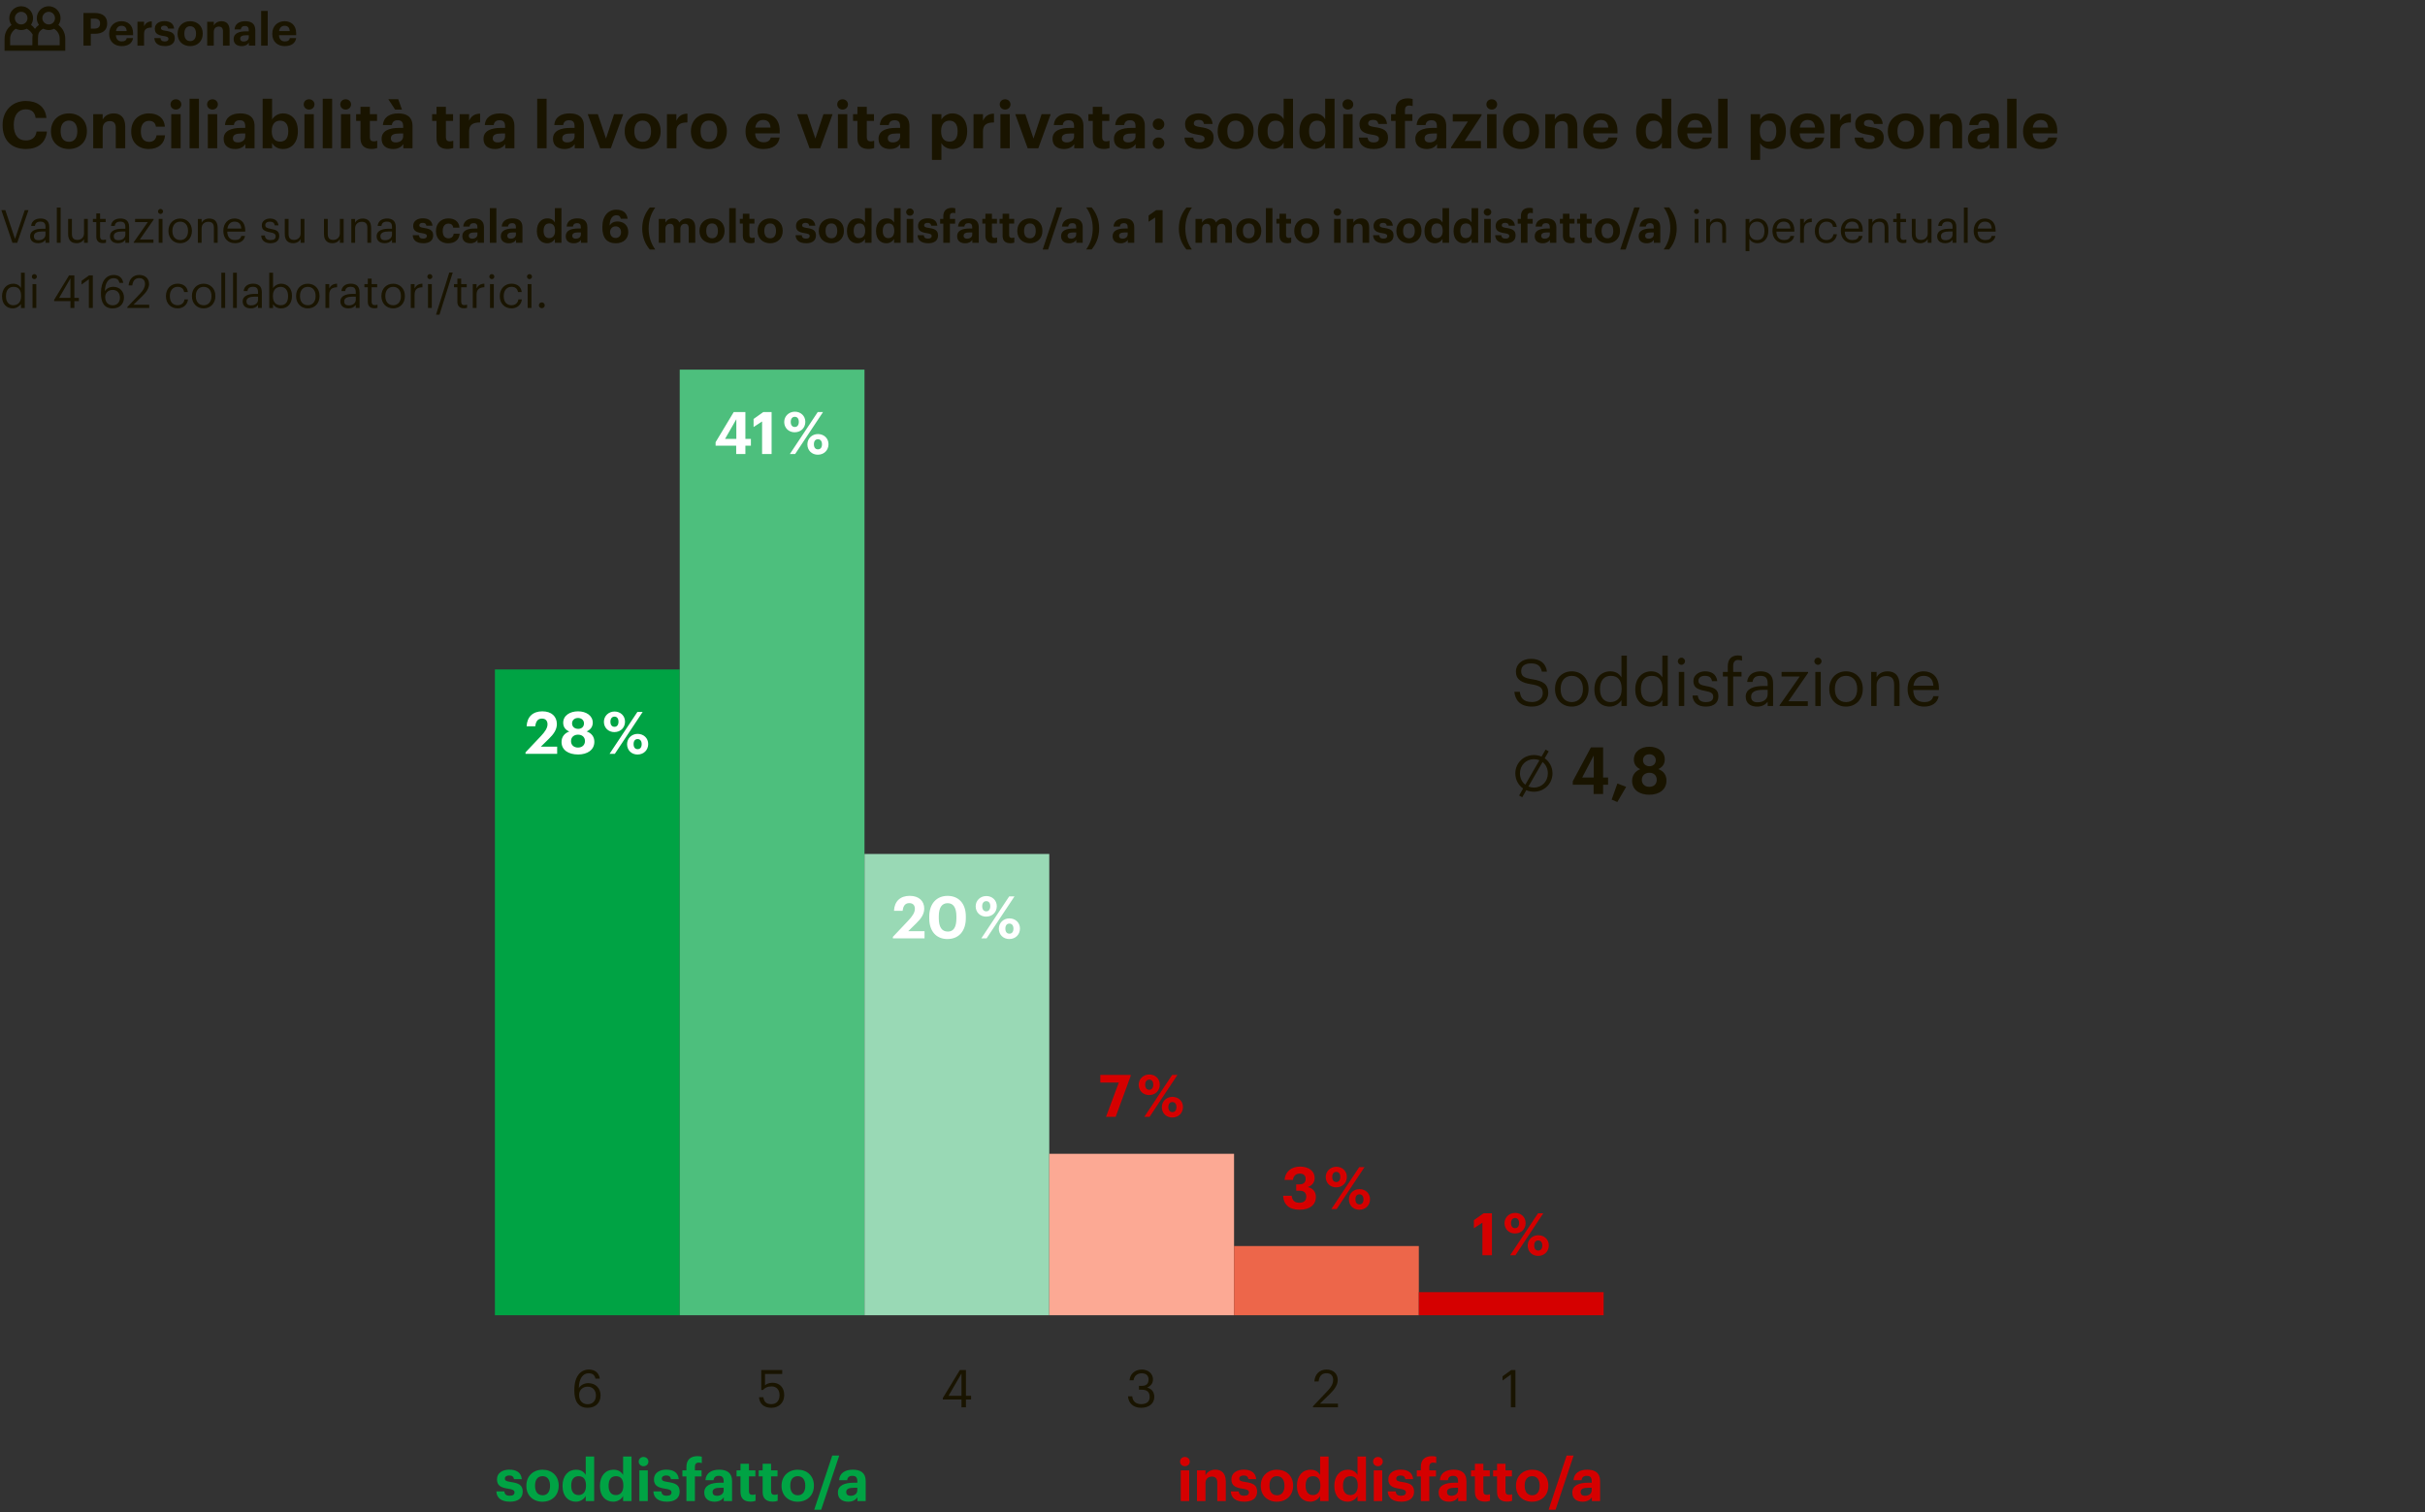 <?xml version="1.0" encoding="UTF-8"?><svg xmlns="http://www.w3.org/2000/svg" xmlns:xlink="http://www.w3.org/1999/xlink" id="Diagramm" viewBox="0 0 744 464"><rect x="0" y="0" width="744" height="464" fill="#333333" stroke="none"/><defs><style> .cls-1 { fill: none; } .cls-2 { fill: #191400; } .cls-3 { clip-path: url(#clippath-1); } .cls-4 { fill: #fff; } .cls-5 { fill: #4dbf7d; } .cls-6 { fill: #00a344; } .cls-7 { fill: #d50000; } .cls-8 { fill: #ed664a; } .cls-9 { fill: #99d9b5; } .cls-10 { fill: #fca994; } .cls-11 { clip-path: url(#clippath); } </style><clipPath id="clippath"><rect class="cls-1" width="744" height="464"/></clipPath><clipPath id="clippath-1"><rect class="cls-1" width="744" height="464"/></clipPath></defs><rect class="cls-6" x="151.84" y="205.42" width="56.69" height="198.16"/><rect class="cls-5" x="208.54" y="113.42" width="56.69" height="290.16"/><rect class="cls-9" x="265.23" y="262.04" width="56.69" height="141.54"/><rect class="cls-10" x="321.92" y="354.04" width="56.69" height="49.54"/><rect class="cls-8" x="378.61" y="382.35" width="56.69" height="21.23"/><rect class="cls-7" x="435.31" y="396.5" width="56.69" height="7.08"/><g class="cls-11"><path class="cls-4" d="M195.63,229.88c-.76,0-1.24-.54-1.24-1.55s.49-1.55,1.24-1.55,1.24.58,1.24,1.55-.45,1.55-1.24,1.55M195.63,231.52c1.89,0,3.24-1.39,3.24-3.22s-1.42-3.11-3.24-3.11-3.24,1.35-3.24,3.17,1.33,3.17,3.24,3.17M188.54,223.02c-.77,0-1.26-.54-1.26-1.57,0-.97.49-1.55,1.26-1.55s1.22.59,1.22,1.55-.45,1.57-1.22,1.57M187.01,231.32h1.62l8.55-12.87h-1.62l-8.55,12.87ZM188.52,224.64c1.89,0,3.24-1.37,3.24-3.2s-1.42-3.11-3.22-3.11-3.26,1.35-3.26,3.15,1.33,3.17,3.24,3.17M177.33,229.39c-1.19,0-2.14-.7-2.14-1.98s.97-1.98,2.16-1.98,2.12.7,2.12,1.96-.92,2-2.14,2M177.36,223.65c-1.01,0-1.85-.63-1.85-1.67s.81-1.67,1.84-1.67,1.82.67,1.82,1.66c0,1.06-.76,1.69-1.8,1.69M177.33,231.52c2.86,0,5.02-1.39,5.02-3.91,0-1.53-.85-2.65-2.36-3.17,1.13-.5,1.87-1.39,1.87-2.68,0-2.2-2.05-3.49-4.52-3.49s-4.55,1.28-4.55,3.51c0,1.3.7,2.2,1.87,2.68-1.48.52-2.38,1.66-2.38,3.22,0,2.52,2.2,3.83,5.04,3.83M161.22,231.32h9.72v-2.21h-5l2.43-2.38c1.49-1.44,2.48-2.84,2.48-4.55,0-2.32-1.62-3.91-4.46-3.91s-4.68,1.62-4.82,4.59h2.65c.2-1.69.92-2.36,2.05-2.36s1.71.68,1.71,1.75c0,1.17-.79,2.3-2.03,3.62l-4.72,4.99v.47Z"/><path class="cls-4" d="M309.69,286.5c-.76,0-1.24-.54-1.24-1.55s.49-1.55,1.24-1.55,1.24.58,1.24,1.55-.45,1.55-1.24,1.55M309.69,288.14c1.89,0,3.24-1.39,3.24-3.22s-1.42-3.11-3.24-3.11-3.24,1.35-3.24,3.17,1.33,3.17,3.24,3.17M302.6,279.64c-.77,0-1.26-.54-1.26-1.57,0-.97.49-1.55,1.26-1.55s1.22.59,1.22,1.55-.45,1.57-1.22,1.57M301.07,287.94h1.62l8.55-12.87h-1.62l-8.55,12.87ZM302.58,281.26c1.89,0,3.24-1.37,3.24-3.2s-1.42-3.11-3.22-3.11-3.26,1.35-3.26,3.15,1.33,3.17,3.24,3.17M290.78,285.85c-1.8,0-2.75-1.35-2.75-4.05v-.61c0-2.66.92-4.05,2.72-4.05s2.68,1.46,2.68,4.05v.58c0,2.7-.83,4.09-2.65,4.09M290.7,288.14c3.47,0,5.62-2.45,5.62-6.39v-.59c0-4-2.29-6.26-5.6-6.26s-5.62,2.36-5.62,6.32v.61c0,3.94,2.18,6.32,5.6,6.32M273.93,287.94h9.72v-2.21h-5l2.43-2.38c1.49-1.44,2.48-2.84,2.48-4.55,0-2.32-1.62-3.91-4.46-3.91s-4.68,1.62-4.82,4.59h2.65c.2-1.69.92-2.36,2.05-2.36s1.71.68,1.71,1.75c0,1.17-.79,2.3-2.03,3.62l-4.72,4.99v.47Z"/><path class="cls-7" d="M359.7,341.26c-.76,0-1.24-.54-1.24-1.55s.49-1.55,1.24-1.55,1.24.58,1.24,1.55-.45,1.55-1.24,1.55M359.7,342.9c1.89,0,3.24-1.39,3.24-3.22s-1.42-3.11-3.24-3.11-3.24,1.35-3.24,3.17,1.33,3.17,3.24,3.17M352.61,334.4c-.77,0-1.26-.54-1.26-1.57,0-.97.49-1.55,1.26-1.55s1.22.59,1.22,1.55-.45,1.57-1.22,1.57M351.08,342.7h1.62l8.55-12.87h-1.62l-8.55,12.87ZM352.59,336.02c1.89,0,3.24-1.37,3.24-3.2s-1.42-3.11-3.22-3.11-3.26,1.35-3.26,3.15,1.33,3.17,3.24,3.17M339.32,342.7h2.97l4.61-12.55v-.32h-9.32v2.36h5.67l-3.92,10.51Z"/><path class="cls-7" d="M417.09,369.57c-.76,0-1.24-.54-1.24-1.55s.49-1.55,1.24-1.55,1.24.58,1.24,1.55-.45,1.55-1.24,1.55M417.09,371.21c1.89,0,3.24-1.39,3.24-3.22s-1.42-3.11-3.24-3.11-3.24,1.35-3.24,3.17,1.33,3.17,3.24,3.17M409.99,362.71c-.77,0-1.26-.54-1.26-1.57,0-.97.49-1.55,1.26-1.55s1.22.59,1.22,1.55-.45,1.57-1.22,1.57M408.46,371.01h1.62l8.55-12.87h-1.62l-8.55,12.87ZM409.98,364.33c1.89,0,3.24-1.37,3.24-3.2s-1.42-3.11-3.22-3.11-3.26,1.35-3.26,3.15,1.33,3.17,3.24,3.17M398.73,371.21c3.13,0,4.99-1.53,4.99-3.94,0-1.64-1.01-2.7-2.5-3.02,1.28-.45,2.12-1.35,2.12-2.79,0-2.02-1.66-3.49-4.48-3.49s-4.61,1.73-4.75,4.09h2.57c.14-1.21.9-1.94,2.12-1.94s1.78.68,1.78,1.6c0,1.1-.61,1.71-1.96,1.71h-.94v1.94h1.01c1.39,0,2.07.63,2.07,1.85,0,1.15-.68,1.85-2.14,1.85-1.55,0-2.21-.9-2.32-2.14h-2.63c.11,2.61,1.78,4.28,5.06,4.28"/><path class="cls-7" d="M471.94,383.73c-.76,0-1.24-.54-1.24-1.55s.49-1.55,1.24-1.55,1.24.58,1.24,1.55-.45,1.55-1.24,1.55M471.94,385.36c1.89,0,3.24-1.39,3.24-3.22s-1.42-3.11-3.24-3.11-3.24,1.35-3.24,3.17,1.33,3.17,3.24,3.17M464.85,376.87c-.77,0-1.26-.54-1.26-1.57,0-.97.49-1.55,1.26-1.55s1.22.59,1.22,1.55-.45,1.57-1.22,1.57M463.32,385.17h1.62l8.55-12.87h-1.62l-8.55,12.87ZM464.83,378.49c1.89,0,3.24-1.37,3.24-3.2s-1.42-3.11-3.22-3.11-3.26,1.35-3.26,3.15,1.33,3.17,3.24,3.17M454.81,385.17h2.92v-12.87h-2.56l-2.97,2.11v2.48l2.61-1.71v9.99Z"/><path class="cls-4" d="M250.95,137.88c-.76,0-1.24-.54-1.24-1.55s.49-1.55,1.24-1.55,1.24.58,1.24,1.55-.45,1.55-1.24,1.55M250.95,139.52c1.89,0,3.24-1.39,3.24-3.22s-1.42-3.11-3.24-3.11-3.24,1.35-3.24,3.17,1.33,3.17,3.24,3.17M243.86,131.02c-.77,0-1.26-.54-1.26-1.57,0-.97.49-1.55,1.26-1.55s1.22.59,1.22,1.55-.45,1.57-1.22,1.57M242.33,139.32h1.62l8.55-12.87h-1.62l-8.55,12.87ZM243.84,132.64c1.89,0,3.24-1.37,3.24-3.2s-1.42-3.11-3.22-3.11-3.26,1.35-3.26,3.15,1.33,3.17,3.24,3.17M233.81,139.32h2.92v-12.87h-2.56l-2.97,2.11v2.48l2.61-1.71v9.99ZM222.45,134.67l3.46-6.03v6.03h-3.46ZM225.86,139.32h2.83v-2.56h1.69v-2.09h-1.69v-8.23h-3.58l-5.56,9.25v1.06h6.32v2.56Z"/><path class="cls-6" d="M260.99,458.98c-.95,0-1.37-.45-1.37-1.13,0-1.01.88-1.33,2.39-1.33h1.01v.79c0,1.04-.88,1.67-2.03,1.67M260.22,460.8c1.48,0,2.3-.58,2.84-1.33v1.13h2.54v-6.14c0-2.56-1.64-3.49-3.94-3.49s-4.07.99-4.23,3.22h2.47c.11-.81.58-1.33,1.6-1.33,1.19,0,1.53.61,1.53,1.73v.38h-1.06c-2.88,0-4.9.83-4.9,3.02,0,1.98,1.44,2.81,3.15,2.81M249.82,463.26h2.12l5.54-16.63h-2.14l-5.53,16.63ZM244.76,458.82c-1.48,0-2.3-1.08-2.3-2.88v-.14c0-1.8.86-2.84,2.3-2.84s2.3,1.08,2.3,2.88v.13c0,1.78-.85,2.86-2.3,2.86M244.74,460.8c2.83,0,4.97-1.89,4.97-4.86v-.14c0-2.93-2.12-4.82-4.95-4.82s-4.97,1.93-4.97,4.88v.14c0,2.93,2.14,4.81,4.95,4.81M237.02,460.78c.7,0,1.22-.13,1.58-.25v-2.02c-.31.13-.59.18-.99.18-.67,0-1.04-.36-1.04-1.12v-4.54h1.98v-1.85h-1.98v-2.03h-2.59v2.03h-1.21v1.85h1.21v4.77c0,1.96,1.06,2.97,3.04,2.97M230.23,460.78c.7,0,1.22-.13,1.58-.25v-2.02c-.31.13-.59.18-.99.18-.67,0-1.04-.36-1.04-1.12v-4.54h1.98v-1.85h-1.98v-2.03h-2.59v2.03h-1.21v1.85h1.21v4.77c0,1.96,1.06,2.97,3.04,2.97M219.99,458.98c-.95,0-1.37-.45-1.37-1.13,0-1.01.88-1.33,2.39-1.33h1.01v.79c0,1.04-.88,1.67-2.03,1.67M219.22,460.8c1.48,0,2.3-.58,2.84-1.33v1.13h2.54v-6.14c0-2.56-1.64-3.49-3.94-3.49s-4.07.99-4.23,3.22h2.47c.11-.81.58-1.33,1.6-1.33,1.19,0,1.53.61,1.53,1.73v.38h-1.06c-2.88,0-4.9.83-4.9,3.02,0,1.98,1.44,2.81,3.15,2.81M210.61,460.6h2.59v-7.56h2.05v-1.85h-2.05v-1.15c0-.72.34-1.24,1.17-1.24.38,0,.7.07.95.16v-1.96c-.41-.13-.79-.18-1.35-.18-2.09,0-3.37,1.1-3.37,3.29v1.08h-1.24v1.85h1.24v7.56ZM204.56,460.8c2.48,0,3.96-1.06,3.96-3.1s-1.29-2.61-3.65-2.95c-1.37-.2-1.82-.43-1.82-1.03s.49-.97,1.33-.97c.9,0,1.33.36,1.48,1.13h2.4c-.24-2.16-1.8-2.92-3.89-2.92-1.93,0-3.73.97-3.73,2.93,0,1.84.97,2.56,3.47,2.93,1.35.2,1.91.47,1.91,1.12s-.47,1.03-1.47,1.03c-1.14,0-1.55-.49-1.66-1.33h-2.43c.09,2.03,1.57,3.15,4.1,3.15M196.16,460.6h2.59v-9.41h-2.59v9.41ZM197.44,449.91c.85,0,1.49-.61,1.49-1.42s-.65-1.42-1.49-1.42-1.48.61-1.48,1.42.65,1.42,1.48,1.42M188.92,458.76c-1.3,0-2.2-.92-2.2-2.79v-.14c0-1.87.81-2.86,2.27-2.86s2.25.95,2.25,2.83v.14c0,1.91-.95,2.83-2.32,2.83M188.15,460.8c1.39,0,2.54-.81,3.02-1.76v1.57h2.59v-13.68h-2.59v5.67c-.52-.95-1.46-1.62-2.97-1.62-2.36,0-4.14,1.82-4.14,4.91v.14c0,3.13,1.8,4.77,4.09,4.77M177.46,458.76c-1.3,0-2.2-.92-2.2-2.79v-.14c0-1.87.81-2.86,2.27-2.86s2.25.95,2.25,2.83v.14c0,1.91-.95,2.83-2.32,2.83M176.68,460.8c1.39,0,2.54-.81,3.02-1.76v1.57h2.59v-13.68h-2.59v5.67c-.52-.95-1.46-1.62-2.97-1.62-2.36,0-4.14,1.82-4.14,4.91v.14c0,3.13,1.8,4.77,4.09,4.77M166.46,458.82c-1.48,0-2.3-1.08-2.3-2.88v-.14c0-1.8.86-2.84,2.3-2.84s2.3,1.08,2.3,2.88v.13c0,1.78-.85,2.86-2.3,2.86M166.44,460.8c2.83,0,4.97-1.89,4.97-4.86v-.14c0-2.93-2.12-4.82-4.95-4.82s-4.97,1.93-4.97,4.88v.14c0,2.93,2.14,4.81,4.95,4.81M156.41,460.8c2.48,0,3.96-1.06,3.96-3.1s-1.3-2.61-3.65-2.95c-1.37-.2-1.82-.43-1.82-1.03s.49-.97,1.33-.97c.9,0,1.33.36,1.48,1.13h2.39c-.23-2.16-1.8-2.92-3.89-2.92-1.93,0-3.73.97-3.73,2.93,0,1.84.97,2.56,3.47,2.93,1.35.2,1.91.47,1.91,1.12s-.47,1.03-1.48,1.03c-1.13,0-1.55-.49-1.66-1.33h-2.43c.09,2.03,1.57,3.15,4.1,3.15"/><path class="cls-7" d="M486.31,458.98c-.95,0-1.37-.45-1.37-1.13,0-1.01.88-1.33,2.39-1.33h1.01v.79c0,1.04-.88,1.67-2.03,1.67M485.54,460.8c1.48,0,2.3-.58,2.84-1.33v1.13h2.54v-6.14c0-2.56-1.64-3.49-3.94-3.49s-4.07.99-4.23,3.22h2.47c.11-.81.58-1.33,1.6-1.33,1.19,0,1.53.61,1.53,1.73v.38h-1.06c-2.88,0-4.9.83-4.9,3.02,0,1.98,1.44,2.81,3.15,2.81M475.13,463.26h2.12l5.54-16.63h-2.14l-5.53,16.63ZM470.08,458.82c-1.48,0-2.3-1.08-2.3-2.88v-.14c0-1.8.86-2.84,2.3-2.84s2.3,1.08,2.3,2.88v.13c0,1.78-.85,2.86-2.3,2.86M470.06,460.8c2.83,0,4.97-1.89,4.97-4.86v-.14c0-2.93-2.12-4.82-4.95-4.82s-4.97,1.93-4.97,4.88v.14c0,2.93,2.14,4.81,4.95,4.81M462.34,460.78c.7,0,1.22-.13,1.58-.25v-2.02c-.31.13-.59.18-.99.18-.67,0-1.04-.36-1.04-1.12v-4.54h1.98v-1.85h-1.98v-2.03h-2.59v2.03h-1.21v1.85h1.21v4.77c0,1.96,1.06,2.97,3.04,2.97M455.55,460.78c.7,0,1.22-.13,1.58-.25v-2.02c-.31.13-.59.18-.99.18-.67,0-1.04-.36-1.04-1.12v-4.54h1.98v-1.85h-1.98v-2.03h-2.59v2.03h-1.21v1.85h1.21v4.77c0,1.96,1.06,2.97,3.04,2.97M445.31,458.98c-.95,0-1.37-.45-1.37-1.13,0-1.01.88-1.33,2.39-1.33h1.01v.79c0,1.04-.88,1.67-2.03,1.67M444.53,460.8c1.48,0,2.3-.58,2.84-1.33v1.13h2.54v-6.14c0-2.56-1.64-3.49-3.94-3.49s-4.07.99-4.23,3.22h2.47c.11-.81.58-1.33,1.6-1.33,1.19,0,1.53.61,1.53,1.73v.38h-1.06c-2.88,0-4.9.83-4.9,3.02,0,1.98,1.44,2.81,3.15,2.81M435.93,460.6h2.59v-7.56h2.05v-1.85h-2.05v-1.15c0-.72.34-1.24,1.17-1.24.38,0,.7.07.95.16v-1.96c-.41-.13-.79-.18-1.35-.18-2.09,0-3.37,1.1-3.37,3.29v1.08h-1.24v1.85h1.24v7.56ZM429.88,460.8c2.48,0,3.96-1.06,3.96-3.1s-1.3-2.61-3.65-2.95c-1.37-.2-1.82-.43-1.82-1.03s.49-.97,1.33-.97c.9,0,1.33.36,1.48,1.13h2.39c-.23-2.16-1.8-2.92-3.89-2.92-1.93,0-3.73.97-3.73,2.93,0,1.84.97,2.56,3.47,2.93,1.35.2,1.91.47,1.91,1.12s-.47,1.03-1.48,1.03c-1.13,0-1.55-.49-1.66-1.33h-2.43c.09,2.03,1.57,3.15,4.1,3.15M421.48,460.6h2.59v-9.41h-2.59v9.41ZM422.75,449.91c.85,0,1.49-.61,1.49-1.42s-.65-1.42-1.49-1.42-1.48.61-1.48,1.42.65,1.42,1.48,1.42M414.24,458.76c-1.3,0-2.2-.92-2.2-2.79v-.14c0-1.87.81-2.86,2.27-2.86s2.25.95,2.25,2.83v.14c0,1.91-.95,2.83-2.32,2.83M413.47,460.8c1.39,0,2.54-.81,3.02-1.76v1.57h2.59v-13.68h-2.59v5.67c-.52-.95-1.46-1.62-2.97-1.62-2.36,0-4.14,1.82-4.14,4.91v.14c0,3.13,1.8,4.77,4.09,4.77M402.77,458.76c-1.3,0-2.2-.92-2.2-2.79v-.14c0-1.87.81-2.86,2.27-2.86s2.25.95,2.25,2.83v.14c0,1.91-.95,2.83-2.32,2.83M402,460.8c1.39,0,2.54-.81,3.02-1.76v1.57h2.59v-13.68h-2.59v5.67c-.52-.95-1.46-1.62-2.97-1.62-2.36,0-4.14,1.82-4.14,4.91v.14c0,3.13,1.8,4.77,4.09,4.77M391.78,458.82c-1.48,0-2.3-1.08-2.3-2.88v-.14c0-1.8.86-2.84,2.3-2.84s2.3,1.08,2.3,2.88v.13c0,1.78-.85,2.86-2.3,2.86M391.76,460.8c2.83,0,4.97-1.89,4.97-4.86v-.14c0-2.93-2.12-4.82-4.95-4.82s-4.97,1.93-4.97,4.88v.14c0,2.93,2.14,4.81,4.95,4.81M381.73,460.8c2.48,0,3.96-1.06,3.96-3.1s-1.3-2.61-3.65-2.95c-1.37-.2-1.82-.43-1.82-1.03s.49-.97,1.33-.97c.9,0,1.33.36,1.48,1.13h2.39c-.23-2.16-1.8-2.92-3.89-2.92-1.93,0-3.73.97-3.73,2.93,0,1.84.97,2.56,3.47,2.93,1.35.2,1.91.47,1.91,1.12s-.47,1.03-1.48,1.03c-1.13,0-1.55-.49-1.66-1.33h-2.43c.09,2.03,1.57,3.15,4.1,3.15M367.24,460.6h2.61v-5.44c0-1.39.85-2.07,1.96-2.07s1.66.61,1.66,1.89v5.62h2.61v-5.99c0-2.52-1.31-3.64-3.17-3.64-1.57,0-2.59.77-3.06,1.71v-1.49h-2.61v9.41ZM362.26,460.6h2.59v-9.41h-2.59v9.41ZM363.53,449.91c.85,0,1.49-.61,1.49-1.42s-.65-1.42-1.49-1.42-1.48.61-1.48,1.42.65,1.42,1.48,1.42"/><path class="cls-2" d="M180.31,430.89c-1.54,0-2.64-.99-2.64-2.86,0-1.49,1.09-2.53,2.62-2.53s2.54,1.07,2.54,2.72-1.02,2.67-2.53,2.67M180.31,431.98c2.42,0,3.95-1.54,3.95-3.82,0-2.1-1.47-3.74-3.74-3.74-1.33,0-2.4.62-2.94,1.55.06-3.02,1.28-4.58,3.01-4.58,1.28,0,1.86.58,2.11,1.63h1.33c-.3-1.84-1.57-2.77-3.34-2.77-2.62,0-4.48,2.14-4.48,6.26v.27c0,2.86.99,5.2,4.11,5.2"/><path class="cls-2" d="M350.08,431.98c2.37,0,4.06-1.25,4.06-3.33,0-1.58-.86-2.53-2.21-2.88,1.04-.43,1.81-1.2,1.81-2.5,0-1.58-1.26-3.02-3.44-3.02s-3.66,1.49-3.74,3.3h1.22c.14-1.3,1.1-2.16,2.53-2.16s2.08.83,2.08,1.92c0,1.25-.66,1.95-2.14,1.95h-.8v1.17h.86c1.62,0,2.42.75,2.42,2.22,0,1.34-.82,2.21-2.61,2.21s-2.62-1.04-2.75-2.4h-1.28c.08,2,1.57,3.52,4,3.52"/><path class="cls-2" d="M236.68,431.98c2.18,0,3.92-1.47,3.92-3.89s-1.5-3.79-3.55-3.79c-1.09,0-1.87.35-2.34.78v-3.49h5.28v-1.2h-6.43v6.13h.51c.61-.69,1.38-1.1,2.7-1.1,1.46,0,2.4,1.06,2.4,2.67,0,1.73-.96,2.77-2.51,2.77-1.74,0-2.24-.86-2.46-2.11h-1.33c.16,1.87,1.34,3.23,3.81,3.23"/><path class="cls-2" d="M402.83,431.84h7.66v-1.14h-5.52l3.15-3.07c1.41-1.38,2.3-2.75,2.3-4.16,0-1.97-1.34-3.22-3.46-3.22s-3.54,1.42-3.71,3.66h1.3c.22-1.79,1.09-2.54,2.42-2.54s2.05.77,2.05,2.05c0,1.17-.61,2.21-1.65,3.31l-4.54,4.78v.32Z"/></g><path class="cls-2" d="M291.02,428.3l3.97-6.85v6.85h-3.97ZM294.99,431.84h1.36v-2.4h1.58v-1.14h-1.58v-7.9h-1.86l-5.23,8.59v.45h5.73v2.4Z"/><polygon class="cls-2" points="463.55 431.84 464.94 431.84 464.94 420.4 463.65 420.4 460.99 422.32 460.99 423.61 463.55 421.77 463.55 431.84"/><g class="cls-3"><path class="cls-2" d="M506.02,241.44c-1.26,0-2.3-.76-2.3-2.14s1.04-2.18,2.32-2.18,2.26.78,2.26,2.16-.98,2.16-2.28,2.16M506.06,235.12c-1.08,0-1.98-.7-1.98-1.86s.88-1.82,1.96-1.82,1.96.72,1.96,1.82c0,1.16-.84,1.86-1.94,1.86M506,243.86c3.02,0,5.28-1.54,5.28-4.34,0-1.7-.9-2.94-2.5-3.52,1.2-.56,1.98-1.52,1.98-2.96,0-2.46-2.14-3.9-4.72-3.9s-4.76,1.44-4.76,3.92c0,1.42.74,2.42,1.96,2.96-1.54.6-2.5,1.84-2.5,3.58,0,2.8,2.32,4.26,5.26,4.26M496.2,246.1l2.72-4.66-2.7-1.02-1.76,4.94,1.74.74ZM485.42,238.58l3.54-6.74v6.74h-3.54ZM488.92,243.64h2.92v-2.84h1.52v-2.22h-1.52v-9.24h-3.74l-5.56,10.38v1.08h6.38v2.84ZM470.61,241.67c-.6,0-1.17-.12-1.69-.32l4.34-7.51c1.01.77,1.63,2.01,1.63,3.48,0,2.49-1.86,4.35-4.28,4.35M466.33,237.31c0-2.49,1.86-4.36,4.28-4.36.62,0,1.18.12,1.7.33l-4.34,7.51c-1.01-.77-1.64-2.02-1.64-3.49M466.07,244.1l.95.55,1.25-2.18c.71.3,1.5.47,2.34.47,3.22,0,5.7-2.49,5.7-5.62,0-1.95-.93-3.62-2.39-4.63l1.23-2.13-.95-.55-1.24,2.15c-.71-.3-1.5-.47-2.35-.47-3.22,0-5.7,2.49-5.7,5.62,0,1.95.93,3.63,2.4,4.64l-1.24,2.15Z"/><path class="cls-2" d="M587.05,210.4c.28-1.86,1.42-3.02,3.12-3.02s2.84.86,3,3.02h-6.12ZM590.33,216.82c2.36,0,4.1-1.1,4.46-3.2h-1.66c-.22,1.22-1.16,1.82-2.78,1.82-2.14,0-3.28-1.32-3.36-3.7h7.88v-.54c0-3.74-2.28-5.2-4.7-5.2-2.88,0-4.9,2.2-4.9,5.36v.16c0,3.22,2.1,5.3,5.06,5.3M574.09,216.64h1.66v-6.34c0-1.88,1.38-2.86,2.92-2.86,1.68,0,2.46.82,2.46,2.66v6.54h1.66v-6.42c0-3.04-1.52-4.22-3.68-4.22-1.72,0-2.88.86-3.36,1.84v-1.66h-1.66v10.46ZM566.37,215.44c-2.12,0-3.42-1.56-3.42-3.94v-.16c0-2.4,1.32-3.96,3.42-3.96s3.42,1.56,3.42,3.98v.14c0,2.36-1.32,3.94-3.42,3.94M566.35,216.82c2.98,0,5.16-2.18,5.16-5.34v-.16c0-3.14-2.18-5.32-5.14-5.32s-5.14,2.2-5.14,5.34v.16c0,3.06,2.14,5.32,5.12,5.32M556.95,216.64h1.66v-10.46h-1.66v10.46ZM557.75,204c.6,0,1.1-.5,1.1-1.1s-.5-1.1-1.1-1.1-1.1.5-1.1,1.1.5,1.1,1.1,1.1M545.99,216.64h8.66v-1.46h-5.96l6.04-8.7v-.3h-8.14v1.4h5.58l-6.18,8.82v.24ZM539.23,215.5c-1.46,0-1.98-.68-1.98-1.76,0-1.54,1.54-2.06,3.64-2.06h1.44v1.3c0,1.62-1.34,2.52-3.1,2.52M539.07,216.82c1.54,0,2.48-.52,3.26-1.5v1.32h1.66v-6.9c0-2.92-1.82-3.74-3.82-3.74s-3.92.88-4.14,3.26h1.66c.16-1.28.96-1.88,2.4-1.88,1.6,0,2.24.7,2.24,2.36v.76h-1.5c-2.68,0-5.24.82-5.24,3.24,0,2.14,1.54,3.08,3.48,3.08M530.09,216.64h1.66v-9.06h2.56v-1.4h-2.56v-1.88c0-1.06.44-1.8,1.52-1.8.46,0,.88.1,1.18.22v-1.4c-.42-.14-.7-.2-1.24-.2-2.08,0-3.12,1.24-3.12,3.36v1.7h-1.5v1.4h1.5v9.06ZM523.37,216.82c2.54,0,3.84-1.28,3.84-3.18,0-2.22-1.52-2.7-3.68-3.1-1.92-.34-2.44-.72-2.44-1.66s.78-1.5,1.98-1.5c1.32,0,1.96.5,2.2,1.64h1.6c-.28-2.26-1.9-3.02-3.78-3.02-1.64,0-3.54,1-3.54,2.94,0,1.82.92,2.58,3.64,3.08,1.62.3,2.44.66,2.44,1.76s-.7,1.66-2.28,1.66c-1.68,0-2.34-.78-2.46-2.02h-1.62c.1,2.14,1.6,3.4,4.1,3.4M515.07,216.64h1.66v-10.46h-1.66v10.46ZM515.87,204c.6,0,1.1-.5,1.1-1.1s-.5-1.1-1.1-1.1-1.1.5-1.1,1.1.5,1.1,1.1,1.1M506.61,215.44c-1.76,0-3.18-1.26-3.18-3.9v-.16c0-2.54,1.24-4,3.32-4s3.32,1.26,3.32,3.94v.16c0,2.68-1.52,3.96-3.46,3.96M506.43,216.82c1.52,0,2.98-.96,3.58-1.98v1.8h1.66v-15.46h-1.66v6.68c-.6-1.02-1.68-1.86-3.42-1.86-2.88,0-4.88,2.26-4.88,5.46v.16c0,3.26,1.98,5.2,4.72,5.2M494.07,215.44c-1.76,0-3.18-1.26-3.18-3.9v-.16c0-2.54,1.24-4,3.32-4s3.32,1.26,3.32,3.94v.16c0,2.68-1.52,3.96-3.46,3.96M493.89,216.82c1.52,0,2.98-.96,3.58-1.98v1.8h1.66v-15.46h-1.66v6.68c-.6-1.02-1.68-1.86-3.42-1.86-2.88,0-4.88,2.26-4.88,5.46v.16c0,3.26,1.98,5.2,4.72,5.2M482.23,215.44c-2.12,0-3.42-1.56-3.42-3.94v-.16c0-2.4,1.32-3.96,3.42-3.96s3.42,1.56,3.42,3.98v.14c0,2.36-1.32,3.94-3.42,3.94M482.21,216.82c2.98,0,5.16-2.18,5.16-5.34v-.16c0-3.14-2.18-5.32-5.14-5.32s-5.14,2.2-5.14,5.34v.16c0,3.06,2.14,5.32,5.12,5.32M470.07,216.82c2.84,0,4.94-1.82,4.94-4.22,0-2.7-1.68-3.66-4.86-4.16-2.92-.44-3.44-1.16-3.44-2.56s1.02-2.32,2.98-2.32,3.02.74,3.36,2.54h1.56c-.28-2.54-2.06-3.94-4.92-3.94-2.7,0-4.6,1.68-4.6,3.88,0,2.54,1.78,3.48,4.78,3.94,2.72.44,3.46,1.12,3.46,2.74s-1.42,2.7-3.26,2.7c-2.88,0-3.56-1.44-3.78-3.14h-1.68c.26,2.44,1.64,4.54,5.46,4.54"/><path class="cls-2" d="M166.23,94.57c.49,0,.9-.39.9-.89s-.41-.9-.9-.9-.9.39-.9.9.41.89.9.89M161.89,94.5h1.16v-7.32h-1.16v7.32ZM162.45,85.65c.42,0,.77-.35.77-.77s-.35-.77-.77-.77-.77.35-.77.77.35.77.77.77M156.92,94.63c1.76,0,3.04-1.17,3.19-2.76h-1.08c-.13,1.19-1.06,1.79-2.1,1.79-1.41,0-2.39-.95-2.39-2.75v-.11c0-1.72,1.02-2.79,2.35-2.79,1.01,0,1.85.43,2.03,1.6h1.15c-.22-1.86-1.65-2.56-3.18-2.56-1.96,0-3.55,1.51-3.55,3.75v.11c0,2.27,1.54,3.71,3.58,3.71M150.34,94.5h1.16v-7.32h-1.16v7.32ZM150.9,85.65c.42,0,.77-.35.77-.77s-.35-.77-.77-.77-.77.35-.77.77.35.77.77.77M145.05,94.5h1.16v-4.02c0-1.81.94-2.27,2.41-2.34v-1.09c-1.32.04-1.95.61-2.41,1.44v-1.31h-1.16v7.32ZM142.31,94.6c.48,0,.76-.07.99-.15v-.98c-.25.1-.53.15-.9.15-.59,0-.91-.35-.91-1.07v-4.4h1.71v-.98h-1.71v-1.67h-1.16v1.67h-1.05v.98h1.05v4.51c0,1.15.64,1.93,1.97,1.93M133.77,96.57h1.06l4.07-12.94h-1.06l-4.07,12.94ZM131.32,94.5h1.16v-7.32h-1.16v7.32ZM131.88,85.65c.42,0,.77-.35.77-.77s-.35-.77-.77-.77-.77.35-.77.77.35.77.77.77M126.03,94.5h1.16v-4.02c0-1.81.94-2.27,2.41-2.34v-1.09c-1.32.04-1.95.61-2.41,1.44v-1.31h-1.16v7.32ZM120.62,93.66c-1.49,0-2.4-1.09-2.4-2.76v-.11c0-1.68.92-2.77,2.4-2.77s2.39,1.09,2.39,2.79v.1c0,1.65-.92,2.76-2.39,2.76M120.61,94.63c2.09,0,3.61-1.52,3.61-3.74v-.11c0-2.2-1.53-3.72-3.6-3.72s-3.6,1.54-3.6,3.74v.11c0,2.14,1.5,3.72,3.58,3.72M114.83,94.6c.48,0,.76-.07.99-.15v-.98c-.25.1-.53.15-.9.15-.59,0-.91-.35-.91-1.07v-4.4h1.71v-.98h-1.71v-1.67h-1.16v1.67h-1.05v.98h1.05v4.51c0,1.15.64,1.93,1.97,1.93M106.99,93.7c-1.02,0-1.39-.48-1.39-1.23,0-1.08,1.08-1.44,2.55-1.44h1.01v.91c0,1.13-.94,1.77-2.17,1.77M106.87,94.63c1.08,0,1.74-.36,2.28-1.05v.92h1.16v-4.83c0-2.04-1.27-2.62-2.67-2.62s-2.74.61-2.9,2.28h1.16c.11-.9.67-1.32,1.68-1.32,1.12,0,1.57.49,1.57,1.65v.53h-1.05c-1.88,0-3.67.57-3.67,2.27,0,1.5,1.08,2.16,2.43,2.16M99.85,94.5h1.16v-4.02c0-1.81.94-2.27,2.41-2.34v-1.09c-1.32.04-1.95.61-2.41,1.44v-1.31h-1.16v7.32ZM94.44,93.66c-1.49,0-2.4-1.09-2.4-2.76v-.11c0-1.68.92-2.77,2.4-2.77s2.39,1.09,2.39,2.79v.1c0,1.65-.93,2.76-2.39,2.76M94.43,94.63c2.09,0,3.61-1.52,3.61-3.74v-.11c0-2.2-1.52-3.72-3.6-3.72s-3.6,1.54-3.6,3.74v.11c0,2.14,1.5,3.72,3.58,3.72M86.14,93.66c-1.43,0-2.41-.88-2.41-2.76v-.11c0-1.88,1.04-2.77,2.4-2.77,1.23,0,2.25.92,2.25,2.77v.11c0,1.78-.78,2.76-2.24,2.76M86.25,94.63c2.02,0,3.33-1.54,3.33-3.78v-.11c0-2.28-1.41-3.68-3.33-3.68-1.07,0-2.06.64-2.48,1.36v-4.73h-1.16v10.82h1.16v-1.2c.42.73,1.29,1.33,2.48,1.33M77,93.7c-1.02,0-1.39-.48-1.39-1.23,0-1.08,1.08-1.44,2.55-1.44h1.01v.91c0,1.13-.94,1.77-2.17,1.77M76.89,94.63c1.08,0,1.74-.36,2.28-1.05v.92h1.16v-4.83c0-2.04-1.27-2.62-2.67-2.62s-2.74.61-2.9,2.28h1.16c.11-.9.67-1.32,1.68-1.32,1.12,0,1.57.49,1.57,1.65v.53h-1.05c-1.88,0-3.67.57-3.67,2.27,0,1.5,1.08,2.16,2.44,2.16M71.5,94.5h1.17v-10.82h-1.17v10.82ZM67.91,94.5h1.17v-10.82h-1.17v10.82ZM62.48,93.66c-1.48,0-2.4-1.09-2.4-2.76v-.11c0-1.68.92-2.77,2.4-2.77s2.4,1.09,2.4,2.79v.1c0,1.65-.92,2.76-2.4,2.76M62.47,94.63c2.09,0,3.61-1.52,3.61-3.74v-.11c0-2.2-1.52-3.72-3.6-3.72s-3.6,1.54-3.6,3.74v.11c0,2.14,1.5,3.72,3.58,3.72M54.49,94.63c1.76,0,3.04-1.17,3.19-2.76h-1.08c-.13,1.19-1.06,1.79-2.1,1.79-1.41,0-2.39-.95-2.39-2.75v-.11c0-1.72,1.02-2.79,2.35-2.79,1.01,0,1.85.43,2.03,1.6h1.15c-.22-1.86-1.65-2.56-3.18-2.56-1.96,0-3.55,1.51-3.55,3.75v.11c0,2.27,1.54,3.71,3.58,3.71M39.07,94.5h6.71v-.99h-4.83l2.76-2.69c1.23-1.2,2.02-2.41,2.02-3.64,0-1.72-1.18-2.81-3.02-2.81s-3.09,1.24-3.25,3.2h1.13c.2-1.57.95-2.23,2.11-2.23s1.79.67,1.79,1.79c0,1.02-.53,1.93-1.44,2.9l-3.98,4.18v.28ZM34.58,93.68c-1.34,0-2.31-.87-2.31-2.51,0-1.3.95-2.21,2.3-2.21s2.23.94,2.23,2.38-.9,2.34-2.21,2.34M34.58,94.63c2.11,0,3.46-1.34,3.46-3.35,0-1.83-1.29-3.27-3.28-3.27-1.16,0-2.1.54-2.58,1.36.06-2.64,1.12-4,2.63-4,1.12,0,1.62.5,1.85,1.43h1.16c-.27-1.61-1.37-2.42-2.92-2.42-2.3,0-3.92,1.88-3.92,5.47v.24c0,2.51.87,4.55,3.6,4.55M27.26,94.5h1.22v-10.01h-1.13l-2.32,1.68v1.13l2.24-1.61v8.8ZM18.14,91.41l3.47-5.99v5.99h-3.47ZM21.62,94.5h1.19v-2.1h1.39v-.99h-1.39v-6.92h-1.62l-4.58,7.52v.39h5.01v2.1ZM9.98,94.5h1.16v-7.32h-1.16v7.32ZM10.54,85.65c.42,0,.77-.35.77-.77s-.35-.77-.77-.77-.77.35-.77.77.35.77.77.77M4.06,93.66c-1.23,0-2.23-.88-2.23-2.73v-.11c0-1.78.87-2.8,2.33-2.8s2.32.88,2.32,2.76v.11c0,1.88-1.06,2.77-2.42,2.77M3.93,94.63c1.06,0,2.09-.67,2.51-1.38v1.26h1.16v-10.82h-1.16v4.67c-.42-.71-1.18-1.3-2.39-1.3-2.02,0-3.42,1.58-3.42,3.82v.11c0,2.28,1.38,3.64,3.3,3.64"/><path class="cls-2" d="M606.78,70.13c.2-1.3,1-2.12,2.19-2.12s1.99.6,2.1,2.12h-4.29ZM609.08,74.63c1.65,0,2.87-.77,3.12-2.24h-1.16c-.15.85-.81,1.27-1.95,1.27-1.5,0-2.3-.92-2.35-2.59h5.52v-.38c0-2.62-1.59-3.64-3.29-3.64-2.02,0-3.43,1.54-3.43,3.75v.11c0,2.26,1.47,3.71,3.54,3.71M602.53,74.5h1.17v-10.82h-1.17v10.82ZM596.88,73.7c-1.02,0-1.39-.48-1.39-1.23,0-1.08,1.08-1.44,2.55-1.44h1.01v.91c0,1.13-.94,1.77-2.17,1.77M596.77,74.63c1.08,0,1.74-.36,2.28-1.05v.92h1.16v-4.83c0-2.04-1.27-2.62-2.67-2.62s-2.74.62-2.9,2.28h1.16c.11-.9.67-1.32,1.68-1.32,1.12,0,1.57.49,1.57,1.65v.53h-1.05c-1.88,0-3.67.57-3.67,2.27,0,1.5,1.08,2.16,2.43,2.16M589.1,74.63c1.18,0,1.99-.6,2.33-1.29v1.16h1.16v-7.32h-1.16v4.44c0,1.32-.98,2-2.02,2-1.15,0-1.7-.57-1.7-1.86v-4.58h-1.16v4.63c0,2.02,1.09,2.81,2.55,2.81M583.88,74.6c.48,0,.76-.07.99-.15v-.98c-.25.1-.53.15-.9.15-.59,0-.91-.35-.91-1.07v-4.4h1.71v-.98h-1.71v-1.67h-1.16v1.67h-1.05v.98h1.05v4.51c0,1.15.64,1.93,1.97,1.93M573.28,74.5h1.16v-4.44c0-1.32.97-2,2.05-2,1.18,0,1.72.57,1.72,1.86v4.58h1.16v-4.49c0-2.13-1.06-2.95-2.58-2.95-1.21,0-2.02.6-2.35,1.29v-1.16h-1.16v7.32ZM566.03,70.13c.2-1.3.99-2.12,2.18-2.12s1.99.6,2.1,2.12h-4.29ZM568.32,74.63c1.65,0,2.87-.77,3.12-2.24h-1.16c-.15.85-.81,1.27-1.95,1.27-1.5,0-2.3-.92-2.35-2.59h5.52v-.38c0-2.62-1.59-3.64-3.29-3.64-2.02,0-3.43,1.54-3.43,3.75v.11c0,2.26,1.47,3.71,3.54,3.71M560.38,74.63c1.76,0,3.04-1.17,3.19-2.76h-1.08c-.13,1.19-1.06,1.79-2.1,1.79-1.41,0-2.39-.95-2.39-2.74v-.11c0-1.72,1.02-2.79,2.35-2.79,1.01,0,1.85.43,2.03,1.6h1.15c-.22-1.86-1.65-2.56-3.18-2.56-1.96,0-3.55,1.51-3.55,3.75v.11c0,2.27,1.54,3.71,3.58,3.71M552.29,74.5h1.16v-4.02c0-1.81.94-2.27,2.41-2.34v-1.09c-1.32.04-1.95.62-2.41,1.44v-1.31h-1.16v7.32ZM545.04,70.13c.2-1.3.99-2.12,2.18-2.12s1.99.6,2.1,2.12h-4.29ZM547.34,74.63c1.65,0,2.87-.77,3.12-2.24h-1.16c-.15.85-.81,1.27-1.95,1.27-1.5,0-2.3-.92-2.35-2.59h5.52v-.38c0-2.62-1.59-3.64-3.29-3.64-2.02,0-3.43,1.54-3.43,3.75v.11c0,2.26,1.47,3.71,3.54,3.71M539.09,73.66c-1.43,0-2.41-.88-2.41-2.76v-.11c0-1.88,1.04-2.77,2.4-2.77,1.23,0,2.26.92,2.26,2.77v.11c0,1.78-.79,2.76-2.24,2.76M535.56,77.05h1.16v-3.75c.42.73,1.28,1.33,2.48,1.33,2.02,0,3.33-1.54,3.33-3.78v-.11c0-2.28-1.41-3.68-3.33-3.68-1.06,0-2.06.64-2.48,1.36v-1.23h-1.16v9.87ZM523.48,74.5h1.16v-4.44c0-1.32.97-2,2.04-2,1.18,0,1.72.57,1.72,1.86v4.58h1.16v-4.49c0-2.13-1.06-2.95-2.58-2.95-1.2,0-2.02.6-2.35,1.29v-1.16h-1.16v7.32ZM519.94,74.5h1.16v-7.32h-1.16v7.32ZM520.5,65.65c.42,0,.77-.35.77-.77s-.35-.77-.77-.77-.77.35-.77.77.35.77.77.77M510.43,76.54h1.67c1.15-1.37,2.32-3.46,2.32-6.45s-1.18-5.08-2.32-6.45h-1.67c1.04,1.48,2.02,3.54,2.02,6.45s-.98,4.98-2.02,6.45M505.8,73.24c-.74,0-1.06-.35-1.06-.88,0-.79.69-1.04,1.86-1.04h.78v.62c0,.81-.69,1.3-1.58,1.3M505.2,74.65c1.15,0,1.79-.45,2.21-1.04v.88h1.97v-4.77c0-1.99-1.27-2.71-3.07-2.71s-3.16.77-3.29,2.51h1.92c.08-.63.45-1.04,1.25-1.04.93,0,1.19.48,1.19,1.35v.29h-.83c-2.24,0-3.81.64-3.81,2.35,0,1.54,1.12,2.18,2.45,2.18M497.11,76.57h1.65l4.31-12.93h-1.67l-4.3,12.93ZM493.17,73.12c-1.15,0-1.79-.84-1.79-2.24v-.11c0-1.4.67-2.21,1.79-2.21s1.79.84,1.79,2.24v.1c0,1.39-.66,2.23-1.79,2.23M493.16,74.65c2.2,0,3.86-1.47,3.86-3.78v-.11c0-2.28-1.65-3.75-3.85-3.75s-3.86,1.5-3.86,3.79v.11c0,2.28,1.67,3.74,3.85,3.74M487.15,74.64c.55,0,.95-.1,1.23-.2v-1.57c-.24.1-.46.14-.77.14-.52,0-.81-.28-.81-.87v-3.53h1.54v-1.44h-1.54v-1.58h-2.01v1.58h-.94v1.44h.94v3.71c0,1.53.83,2.31,2.36,2.31M481.87,74.64c.55,0,.95-.1,1.23-.2v-1.57c-.24.1-.46.14-.77.14-.52,0-.81-.28-.81-.87v-3.53h1.54v-1.44h-1.54v-1.58h-2.01v1.58h-.94v1.44h.94v3.71c0,1.53.83,2.31,2.36,2.31M473.91,73.24c-.74,0-1.06-.35-1.06-.88,0-.79.69-1.04,1.86-1.04h.78v.62c0,.81-.69,1.3-1.58,1.3M473.31,74.65c1.15,0,1.79-.45,2.21-1.04v.88h1.97v-4.77c0-1.99-1.27-2.71-3.07-2.71s-3.16.77-3.29,2.51h1.92c.08-.63.45-1.04,1.25-1.04.93,0,1.19.48,1.19,1.35v.29h-.83c-2.24,0-3.81.64-3.81,2.35,0,1.54,1.12,2.18,2.45,2.18M466.61,74.5h2.02v-5.88h1.6v-1.44h-1.6v-.9c0-.56.27-.97.91-.97.29,0,.55.06.74.13v-1.52c-.32-.1-.62-.14-1.05-.14-1.62,0-2.62.85-2.62,2.56v.84h-.97v1.44h.97v5.88ZM461.91,74.65c1.93,0,3.08-.82,3.08-2.41s-1.01-2.03-2.84-2.3c-1.07-.15-1.41-.34-1.41-.8s.38-.76,1.04-.76c.7,0,1.04.28,1.15.88h1.86c-.18-1.68-1.4-2.27-3.02-2.27-1.5,0-2.9.76-2.9,2.28,0,1.43.76,1.99,2.7,2.28,1.05.15,1.48.36,1.48.87s-.36.8-1.15.8c-.88,0-1.21-.38-1.29-1.04h-1.89c.07,1.58,1.22,2.45,3.19,2.45M455.37,74.5h2.01v-7.32h-2.01v7.32ZM456.37,66.18c.66,0,1.16-.48,1.16-1.1s-.5-1.11-1.16-1.11-1.15.48-1.15,1.11.5,1.1,1.15,1.1M449.74,73.07c-1.01,0-1.71-.71-1.71-2.17v-.11c0-1.46.63-2.23,1.76-2.23s1.75.74,1.75,2.2v.11c0,1.48-.74,2.2-1.81,2.2M449.14,74.65c1.08,0,1.98-.63,2.35-1.37v1.22h2.01v-10.64h-2.01v4.41c-.41-.74-1.14-1.26-2.31-1.26-1.83,0-3.22,1.41-3.22,3.82v.11c0,2.44,1.4,3.71,3.18,3.71M440.83,73.07c-1.01,0-1.71-.71-1.71-2.17v-.11c0-1.46.63-2.23,1.76-2.23s1.75.74,1.75,2.2v.11c0,1.48-.74,2.2-1.81,2.2M440.22,74.65c1.08,0,1.98-.63,2.35-1.37v1.22h2.01v-10.64h-2.01v4.41c-.41-.74-1.14-1.26-2.31-1.26-1.83,0-3.22,1.41-3.22,3.82v.11c0,2.44,1.4,3.71,3.18,3.71M432.27,73.12c-1.15,0-1.79-.84-1.79-2.24v-.11c0-1.4.67-2.21,1.79-2.21s1.79.84,1.79,2.24v.1c0,1.39-.66,2.23-1.79,2.23M432.26,74.65c2.2,0,3.86-1.47,3.86-3.78v-.11c0-2.28-1.65-3.75-3.85-3.75s-3.86,1.5-3.86,3.79v.11c0,2.28,1.66,3.74,3.85,3.74M424.46,74.65c1.93,0,3.08-.82,3.08-2.41s-1.01-2.03-2.84-2.3c-1.07-.15-1.42-.34-1.42-.8s.38-.76,1.04-.76c.7,0,1.04.28,1.15.88h1.86c-.18-1.68-1.4-2.27-3.02-2.27-1.5,0-2.9.76-2.9,2.28,0,1.43.76,1.99,2.7,2.28,1.05.15,1.49.36,1.49.87s-.36.8-1.15.8c-.88,0-1.2-.38-1.29-1.04h-1.89c.07,1.58,1.22,2.45,3.19,2.45M413.19,74.5h2.03v-4.23c0-1.08.66-1.61,1.53-1.61s1.29.48,1.29,1.47v4.37h2.03v-4.66c0-1.96-1.02-2.83-2.46-2.83-1.22,0-2.02.6-2.38,1.33v-1.16h-2.03v7.32ZM409.31,74.5h2.01v-7.32h-2.01v7.32ZM410.31,66.18c.66,0,1.16-.48,1.16-1.1s-.5-1.11-1.16-1.11-1.15.48-1.15,1.11.5,1.1,1.15,1.1M400.94,73.12c-1.15,0-1.79-.84-1.79-2.24v-.11c0-1.4.67-2.21,1.79-2.21s1.79.84,1.79,2.24v.1c0,1.39-.66,2.23-1.79,2.23M400.93,74.65c2.2,0,3.86-1.47,3.86-3.78v-.11c0-2.28-1.65-3.75-3.85-3.75s-3.86,1.5-3.86,3.79v.11c0,2.28,1.67,3.74,3.85,3.74M394.92,74.64c.55,0,.95-.1,1.23-.2v-1.57c-.24.1-.46.14-.77.14-.52,0-.81-.28-.81-.87v-3.53h1.54v-1.44h-1.54v-1.58h-2.01v1.58h-.94v1.44h.94v3.71c0,1.53.83,2.31,2.36,2.31M388.38,74.5h2.01v-10.64h-2.01v10.64ZM383.12,73.12c-1.15,0-1.79-.84-1.79-2.24v-.11c0-1.4.67-2.21,1.79-2.21s1.79.84,1.79,2.24v.1c0,1.39-.66,2.23-1.79,2.23M383.11,74.65c2.2,0,3.86-1.47,3.86-3.78v-.11c0-2.28-1.65-3.75-3.85-3.75s-3.86,1.5-3.86,3.79v.11c0,2.28,1.66,3.74,3.85,3.74M366.78,74.5h2.03v-4.33c0-.99.63-1.5,1.42-1.5.71,0,1.15.42,1.15,1.36v4.47h2.01v-4.33c0-.99.63-1.5,1.41-1.5.73,0,1.15.42,1.15,1.36v4.47h2.01v-4.69c0-1.95-1.05-2.8-2.41-2.8-.92,0-1.88.39-2.46,1.27-.35-.87-1.08-1.27-2.04-1.27-1.09,0-1.88.6-2.24,1.29v-1.12h-2.03v7.32ZM364.02,76.57h1.67c-1.05-1.48-2.03-3.54-2.03-6.45s.98-4.98,2.03-6.45h-1.67c-1.16,1.37-2.34,3.46-2.34,6.45s1.17,5.08,2.34,6.45M354.42,74.5h2.27v-10.01h-1.99l-2.31,1.64v1.93l2.03-1.33v7.77ZM344.41,73.24c-.74,0-1.07-.35-1.07-.88,0-.79.69-1.04,1.86-1.04h.78v.62c0,.81-.69,1.3-1.58,1.3M343.81,74.65c1.15,0,1.79-.45,2.21-1.04v.88h1.97v-4.77c0-1.99-1.27-2.71-3.07-2.71s-3.16.77-3.29,2.51h1.92c.08-.63.45-1.04,1.25-1.04.92,0,1.19.48,1.19,1.35v.29h-.83c-2.24,0-3.81.64-3.81,2.35,0,1.54,1.12,2.18,2.45,2.18M333.24,76.54h1.67c1.15-1.37,2.32-3.46,2.32-6.45s-1.17-5.08-2.32-6.45h-1.67c1.04,1.48,2.02,3.54,2.02,6.45s-.98,4.98-2.02,6.45M328.6,73.24c-.74,0-1.07-.35-1.07-.88,0-.79.69-1.04,1.86-1.04h.79v.62c0,.81-.69,1.3-1.58,1.3M328,74.65c1.15,0,1.79-.45,2.21-1.04v.88h1.97v-4.77c0-1.99-1.27-2.71-3.07-2.71s-3.16.77-3.29,2.51h1.92c.08-.63.45-1.04,1.25-1.04.92,0,1.19.48,1.19,1.35v.29h-.83c-2.24,0-3.81.64-3.81,2.35,0,1.54,1.12,2.18,2.45,2.18M319.91,76.57h1.65l4.31-12.93h-1.67l-4.3,12.93ZM315.98,73.12c-1.15,0-1.79-.84-1.79-2.24v-.11c0-1.4.67-2.21,1.79-2.21s1.79.84,1.79,2.24v.1c0,1.39-.66,2.23-1.79,2.23M315.96,74.65c2.2,0,3.86-1.47,3.86-3.78v-.11c0-2.28-1.65-3.75-3.85-3.75s-3.86,1.5-3.86,3.79v.11c0,2.28,1.66,3.74,3.85,3.74M309.96,74.64c.55,0,.95-.1,1.23-.2v-1.57c-.24.1-.46.14-.77.14-.52,0-.81-.28-.81-.87v-3.53h1.54v-1.44h-1.54v-1.58h-2.01v1.58h-.94v1.44h.94v3.71c0,1.53.82,2.31,2.36,2.31M304.68,74.64c.55,0,.95-.1,1.23-.2v-1.57c-.24.1-.46.14-.77.14-.52,0-.81-.28-.81-.87v-3.53h1.54v-1.44h-1.54v-1.58h-2.01v1.58h-.94v1.44h.94v3.71c0,1.53.83,2.31,2.36,2.31M296.71,73.24c-.74,0-1.07-.35-1.07-.88,0-.79.69-1.04,1.86-1.04h.79v.62c0,.81-.69,1.3-1.58,1.3M296.11,74.65c1.15,0,1.79-.45,2.21-1.04v.88h1.97v-4.77c0-1.99-1.27-2.71-3.07-2.71s-3.16.77-3.29,2.51h1.92c.08-.63.45-1.04,1.25-1.04.92,0,1.19.48,1.19,1.35v.29h-.83c-2.24,0-3.81.64-3.81,2.35,0,1.54,1.12,2.18,2.45,2.18M289.42,74.5h2.01v-5.88h1.6v-1.44h-1.6v-.9c0-.56.27-.97.91-.97.29,0,.55.06.74.13v-1.52c-.32-.1-.62-.14-1.05-.14-1.62,0-2.62.85-2.62,2.56v.84h-.97v1.44h.97v5.88ZM284.71,74.65c1.93,0,3.08-.82,3.08-2.41s-1.01-2.03-2.84-2.3c-1.07-.15-1.42-.34-1.42-.8s.38-.76,1.04-.76c.7,0,1.04.28,1.15.88h1.86c-.18-1.68-1.4-2.27-3.02-2.27-1.5,0-2.9.76-2.9,2.28,0,1.43.76,1.99,2.7,2.28,1.05.15,1.49.36,1.49.87s-.36.8-1.15.8c-.88,0-1.2-.38-1.29-1.04h-1.89c.07,1.58,1.22,2.45,3.19,2.45M278.18,74.5h2.01v-7.32h-2.01v7.32ZM279.17,66.18c.66,0,1.16-.48,1.16-1.1s-.5-1.11-1.16-1.11-1.15.48-1.15,1.11.5,1.1,1.15,1.1M272.55,73.07c-1.01,0-1.71-.71-1.71-2.17v-.11c0-1.46.63-2.23,1.77-2.23s1.75.74,1.75,2.2v.11c0,1.48-.74,2.2-1.81,2.2M271.95,74.65c1.08,0,1.98-.63,2.35-1.37v1.22h2.01v-10.64h-2.01v4.41c-.41-.74-1.13-1.26-2.31-1.26-1.83,0-3.22,1.41-3.22,3.82v.11c0,2.44,1.4,3.71,3.18,3.71M263.63,73.07c-1.01,0-1.71-.71-1.71-2.17v-.11c0-1.46.63-2.23,1.77-2.23s1.75.74,1.75,2.2v.11c0,1.48-.74,2.2-1.81,2.2M263.03,74.65c1.08,0,1.98-.63,2.35-1.37v1.22h2.01v-10.64h-2.01v4.41c-.41-.74-1.13-1.26-2.31-1.26-1.83,0-3.22,1.41-3.22,3.82v.11c0,2.44,1.4,3.71,3.18,3.71M255.08,73.12c-1.15,0-1.79-.84-1.79-2.24v-.11c0-1.4.67-2.21,1.79-2.21s1.79.84,1.79,2.24v.1c0,1.39-.66,2.23-1.79,2.23M255.06,74.65c2.2,0,3.86-1.47,3.86-3.78v-.11c0-2.28-1.65-3.75-3.85-3.75s-3.86,1.5-3.86,3.79v.11c0,2.28,1.66,3.74,3.85,3.74M247.26,74.65c1.93,0,3.08-.82,3.08-2.41s-1.01-2.03-2.84-2.3c-1.06-.15-1.41-.34-1.41-.8s.38-.76,1.04-.76c.7,0,1.04.28,1.15.88h1.86c-.18-1.68-1.4-2.27-3.02-2.27-1.5,0-2.9.76-2.9,2.28,0,1.43.75,1.99,2.7,2.28,1.05.15,1.49.36,1.49.87s-.36.8-1.15.8c-.88,0-1.2-.38-1.29-1.04h-1.89c.07,1.58,1.22,2.45,3.19,2.45M236.29,73.12c-1.15,0-1.79-.84-1.79-2.24v-.11c0-1.4.67-2.21,1.79-2.21s1.79.84,1.79,2.24v.1c0,1.39-.66,2.23-1.79,2.23M236.28,74.65c2.2,0,3.86-1.47,3.86-3.78v-.11c0-2.28-1.65-3.75-3.85-3.75s-3.86,1.5-3.86,3.79v.11c0,2.28,1.67,3.74,3.85,3.74M230.27,74.64c.55,0,.95-.1,1.23-.2v-1.57c-.24.1-.46.14-.77.14-.52,0-.81-.28-.81-.87v-3.53h1.54v-1.44h-1.54v-1.58h-2.01v1.58h-.94v1.44h.94v3.71c0,1.53.83,2.31,2.37,2.31M223.73,74.5h2.01v-10.64h-2.01v10.64ZM218.47,73.12c-1.15,0-1.79-.84-1.79-2.24v-.11c0-1.4.67-2.21,1.79-2.21s1.79.84,1.79,2.24v.1c0,1.39-.66,2.23-1.79,2.23M218.45,74.65c2.2,0,3.86-1.47,3.86-3.78v-.11c0-2.28-1.65-3.75-3.85-3.75s-3.86,1.5-3.86,3.79v.11c0,2.28,1.66,3.74,3.85,3.74M202.13,74.5h2.03v-4.33c0-.99.63-1.5,1.42-1.5.71,0,1.15.42,1.15,1.36v4.47h2.01v-4.33c0-.99.63-1.5,1.41-1.5.73,0,1.15.42,1.15,1.36v4.47h2.01v-4.69c0-1.95-1.05-2.8-2.41-2.8-.92,0-1.88.39-2.47,1.27-.35-.87-1.08-1.27-2.04-1.27-1.09,0-1.88.6-2.24,1.29v-1.12h-2.03v7.32ZM199.37,76.57h1.67c-1.05-1.48-2.03-3.54-2.03-6.45s.98-4.98,2.03-6.45h-1.67c-1.16,1.37-2.34,3.46-2.34,6.45s1.17,5.08,2.34,6.45M188.89,73.02c-1.01,0-1.71-.7-1.71-1.85,0-.99.7-1.71,1.71-1.71s1.65.73,1.65,1.78-.66,1.78-1.65,1.78M188.91,74.65c2.38,0,3.85-1.38,3.85-3.44s-1.41-3.25-3.3-3.25c-1.21,0-1.96.5-2.42,1.24.06-2.06.83-3.15,2.07-3.15.87,0,1.21.41,1.35,1.06h2.1c-.22-1.83-1.48-2.77-3.47-2.77-2.45,0-4.28,1.89-4.28,5.28v.25c0,2.73,1.09,4.77,4.12,4.77M176.64,73.24c-.74,0-1.06-.35-1.06-.88,0-.79.69-1.04,1.86-1.04h.78v.62c0,.81-.69,1.3-1.58,1.3M176.03,74.65c1.15,0,1.79-.45,2.21-1.04v.88h1.97v-4.77c0-1.99-1.27-2.71-3.07-2.71s-3.16.77-3.29,2.51h1.92c.08-.63.45-1.04,1.25-1.04.92,0,1.19.48,1.19,1.35v.29h-.83c-2.24,0-3.81.64-3.81,2.35,0,1.54,1.12,2.18,2.45,2.18M168.49,73.07c-1.01,0-1.71-.71-1.71-2.17v-.11c0-1.46.63-2.23,1.76-2.23s1.75.74,1.75,2.2v.11c0,1.48-.74,2.2-1.81,2.2M167.89,74.65c1.08,0,1.97-.63,2.35-1.37v1.22h2.01v-10.64h-2.01v4.41c-.41-.74-1.14-1.26-2.31-1.26-1.83,0-3.22,1.41-3.22,3.82v.11c0,2.44,1.4,3.71,3.18,3.71M156.71,73.24c-.74,0-1.07-.35-1.07-.88,0-.79.69-1.04,1.86-1.04h.79v.62c0,.81-.69,1.3-1.58,1.3M156.11,74.65c1.15,0,1.79-.45,2.21-1.04v.88h1.97v-4.77c0-1.99-1.27-2.71-3.07-2.71s-3.16.77-3.29,2.51h1.92c.08-.63.45-1.04,1.25-1.04.93,0,1.19.48,1.19,1.35v.29h-.83c-2.24,0-3.81.64-3.81,2.35,0,1.54,1.12,2.18,2.45,2.18M150.28,74.5h2.01v-10.64h-2.01v10.64ZM144.9,73.24c-.74,0-1.07-.35-1.07-.88,0-.79.69-1.04,1.86-1.04h.79v.62c0,.81-.69,1.3-1.58,1.3M144.3,74.65c1.15,0,1.79-.45,2.21-1.04v.88h1.97v-4.77c0-1.99-1.27-2.71-3.07-2.71s-3.16.77-3.29,2.51h1.92c.08-.63.45-1.04,1.25-1.04.93,0,1.19.48,1.19,1.35v.29h-.83c-2.24,0-3.81.64-3.81,2.35,0,1.54,1.12,2.18,2.45,2.18M137.52,74.65c2.13,0,3.39-1.2,3.5-2.94h-1.83c-.1.94-.76,1.42-1.57,1.42-1.13,0-1.79-.76-1.79-2.23v-.11c0-1.4.7-2.18,1.75-2.18.83,0,1.34.39,1.48,1.25h1.92c-.18-2.1-1.75-2.84-3.44-2.84-2.08,0-3.78,1.44-3.78,3.81v.11c0,2.39,1.62,3.72,3.76,3.72M129.81,74.65c1.93,0,3.08-.82,3.08-2.41s-1.01-2.03-2.84-2.3c-1.06-.15-1.41-.34-1.41-.8s.38-.76,1.04-.76c.7,0,1.04.28,1.15.88h1.86c-.18-1.68-1.4-2.27-3.02-2.27-1.5,0-2.9.76-2.9,2.28,0,1.43.76,1.99,2.7,2.28,1.05.15,1.49.36,1.49.87s-.36.8-1.15.8c-.88,0-1.21-.38-1.29-1.04h-1.89c.07,1.58,1.22,2.45,3.19,2.45M118.1,73.7c-1.02,0-1.39-.48-1.39-1.23,0-1.08,1.08-1.44,2.55-1.44h1.01v.91c0,1.13-.94,1.77-2.17,1.77M117.99,74.63c1.08,0,1.74-.36,2.28-1.05v.92h1.16v-4.83c0-2.04-1.27-2.62-2.67-2.62s-2.74.62-2.9,2.28h1.16c.11-.9.67-1.32,1.68-1.32,1.12,0,1.57.49,1.57,1.65v.53h-1.05c-1.88,0-3.67.57-3.67,2.27,0,1.5,1.08,2.16,2.43,2.16M107.79,74.5h1.16v-4.44c0-1.32.97-2,2.04-2,1.18,0,1.72.57,1.72,1.86v4.58h1.16v-4.49c0-2.13-1.06-2.95-2.58-2.95-1.2,0-2.02.6-2.35,1.29v-1.16h-1.16v7.32ZM101.95,74.63c1.18,0,1.99-.6,2.32-1.29v1.16h1.16v-7.32h-1.16v4.44c0,1.32-.98,2-2.02,2-1.15,0-1.69-.57-1.69-1.86v-4.58h-1.16v4.63c0,2.02,1.09,2.81,2.55,2.81M89.92,74.63c1.18,0,1.99-.6,2.32-1.29v1.16h1.16v-7.32h-1.16v4.44c0,1.32-.98,2-2.02,2-1.15,0-1.69-.57-1.69-1.86v-4.58h-1.16v4.63c0,2.02,1.09,2.81,2.55,2.81M82.99,74.63c1.78,0,2.69-.89,2.69-2.23,0-1.55-1.06-1.89-2.58-2.17-1.35-.24-1.71-.5-1.71-1.16s.55-1.05,1.39-1.05c.92,0,1.37.35,1.54,1.15h1.12c-.2-1.58-1.33-2.11-2.64-2.11-1.15,0-2.48.7-2.48,2.06,0,1.28.64,1.81,2.55,2.16,1.13.21,1.71.46,1.71,1.23s-.49,1.16-1.6,1.16c-1.18,0-1.64-.55-1.72-1.41h-1.13c.07,1.5,1.12,2.38,2.87,2.38M69.76,70.13c.2-1.3.99-2.12,2.18-2.12s1.99.6,2.1,2.12h-4.29ZM72.06,74.63c1.65,0,2.87-.77,3.12-2.24h-1.16c-.15.85-.81,1.27-1.95,1.27-1.5,0-2.3-.92-2.35-2.59h5.52v-.38c0-2.62-1.59-3.64-3.29-3.64-2.02,0-3.43,1.54-3.43,3.75v.11c0,2.26,1.47,3.71,3.54,3.71M60.69,74.5h1.16v-4.44c0-1.32.97-2,2.05-2,1.18,0,1.72.57,1.72,1.86v4.58h1.16v-4.49c0-2.13-1.06-2.95-2.57-2.95-1.2,0-2.02.6-2.35,1.29v-1.16h-1.16v7.32ZM55.29,73.66c-1.48,0-2.4-1.09-2.4-2.76v-.11c0-1.68.92-2.77,2.4-2.77s2.4,1.09,2.4,2.79v.1c0,1.65-.92,2.76-2.4,2.76M55.27,74.63c2.09,0,3.61-1.52,3.61-3.74v-.11c0-2.2-1.52-3.72-3.6-3.72s-3.6,1.54-3.6,3.74v.11c0,2.14,1.5,3.72,3.58,3.72M48.69,74.5h1.16v-7.32h-1.16v7.32ZM49.25,65.65c.42,0,.77-.35.77-.77s-.35-.77-.77-.77-.77.35-.77.77.35.77.77.77M41.02,74.5h6.06v-1.02h-4.17l4.23-6.09v-.21h-5.7v.98h3.9l-4.32,6.17v.17ZM36.29,73.7c-1.02,0-1.39-.48-1.39-1.23,0-1.08,1.08-1.44,2.55-1.44h1.01v.91c0,1.13-.94,1.77-2.17,1.77M36.18,74.63c1.08,0,1.74-.36,2.28-1.05v.92h1.16v-4.83c0-2.04-1.27-2.62-2.67-2.62s-2.74.62-2.9,2.28h1.16c.11-.9.67-1.32,1.68-1.32,1.12,0,1.57.49,1.57,1.65v.53h-1.05c-1.88,0-3.67.57-3.67,2.27,0,1.5,1.08,2.16,2.44,2.16M31.53,74.6c.48,0,.76-.07.99-.15v-.98c-.25.1-.53.15-.9.15-.59,0-.91-.35-.91-1.07v-4.4h1.71v-.98h-1.71v-1.67h-1.16v1.67h-1.05v.98h1.05v4.51c0,1.15.64,1.93,1.97,1.93M23.46,74.63c1.18,0,1.99-.6,2.32-1.29v1.16h1.16v-7.32h-1.16v4.44c0,1.32-.98,2-2.02,2-1.15,0-1.7-.57-1.7-1.86v-4.58h-1.16v4.63c0,2.02,1.09,2.81,2.55,2.81M17.43,74.5h1.17v-10.82h-1.17v10.82ZM11.79,73.7c-1.02,0-1.39-.48-1.39-1.23,0-1.08,1.08-1.44,2.55-1.44h1.01v.91c0,1.13-.94,1.77-2.17,1.77M11.68,74.63c1.08,0,1.74-.36,2.28-1.05v.92h1.16v-4.83c0-2.04-1.27-2.62-2.67-2.62s-2.74.62-2.9,2.28h1.16c.11-.9.67-1.32,1.68-1.32,1.12,0,1.57.49,1.57,1.65v.53h-1.05c-1.88,0-3.67.57-3.67,2.27,0,1.5,1.08,2.16,2.43,2.16M3.82,74.5h1.46l3.46-10.01h-1.15l-2.98,8.83-2.98-8.83H.42l3.4,10.01Z"/><path class="cls-2" d="M623.67,39.14c.22-1.48,1.1-2.34,2.4-2.34,1.38,0,2.18.76,2.28,2.34h-4.68ZM626.15,45.72c2.86,0,4.66-1.26,5-3.52h-2.74c-.18.88-.84,1.46-2.18,1.46-1.58,0-2.52-1-2.6-2.74h7.54v-.8c0-3.74-2.4-5.32-5.1-5.32-3.04,0-5.38,2.14-5.38,5.44v.16c0,3.34,2.3,5.32,5.46,5.32M615.81,45.5h2.88v-15.2h-2.88v15.2ZM608.13,43.7c-1.06,0-1.52-.5-1.52-1.26,0-1.12.98-1.48,2.66-1.48h1.12v.88c0,1.16-.98,1.86-2.26,1.86M607.27,45.72c1.64,0,2.56-.64,3.16-1.48v1.26h2.82v-6.82c0-2.84-1.82-3.88-4.38-3.88s-4.52,1.1-4.7,3.58h2.74c.12-.9.64-1.48,1.78-1.48,1.32,0,1.7.68,1.7,1.92v.42h-1.18c-3.2,0-5.44.92-5.44,3.36,0,2.2,1.6,3.12,3.5,3.12M592.15,45.5h2.9v-6.04c0-1.54.94-2.3,2.18-2.3s1.84.68,1.84,2.1v6.24h2.9v-6.66c0-2.8-1.46-4.04-3.52-4.04-1.74,0-2.88.86-3.4,1.9v-1.66h-2.9v10.46ZM584.71,43.52c-1.64,0-2.56-1.2-2.56-3.2v-.16c0-2,.96-3.16,2.56-3.16s2.56,1.2,2.56,3.2v.14c0,1.98-.94,3.18-2.56,3.18M584.69,45.72c3.14,0,5.52-2.1,5.52-5.4v-.16c0-3.26-2.36-5.36-5.5-5.36s-5.52,2.14-5.52,5.42v.16c0,3.26,2.38,5.34,5.5,5.34M573.55,45.72c2.76,0,4.4-1.18,4.4-3.44s-1.44-2.9-4.06-3.28c-1.52-.22-2.02-.48-2.02-1.14s.54-1.08,1.48-1.08c1,0,1.48.4,1.64,1.26h2.66c-.26-2.4-2-3.24-4.32-3.24-2.14,0-4.14,1.08-4.14,3.26,0,2.04,1.08,2.84,3.86,3.26,1.5.22,2.12.52,2.12,1.24s-.52,1.14-1.64,1.14c-1.26,0-1.72-.54-1.84-1.48h-2.7c.1,2.26,1.74,3.5,4.56,3.5M561.59,45.5h2.9v-5.24c0-2,1.24-2.7,3.38-2.68v-2.7c-1.7.02-2.72.76-3.38,2.16v-2h-2.9v10.46ZM552.19,39.14c.22-1.48,1.1-2.34,2.4-2.34,1.38,0,2.18.76,2.28,2.34h-4.68ZM554.67,45.72c2.86,0,4.66-1.26,5-3.52h-2.74c-.18.88-.84,1.46-2.18,1.46-1.58,0-2.52-1-2.6-2.74h7.54v-.8c0-3.74-2.4-5.32-5.1-5.32-3.04,0-5.38,2.14-5.38,5.44v.16c0,3.34,2.3,5.32,5.46,5.32M542.49,43.46c-1.58,0-2.58-1.02-2.58-3.12v-.16c0-2.1,1.04-3.16,2.56-3.16s2.5,1.04,2.5,3.16v.16c0,2.04-.88,3.12-2.48,3.12M537.11,49.06h2.9v-5.16c.54,1.02,1.72,1.82,3.34,1.82,2.6,0,4.56-1.94,4.56-5.4v-.16c0-3.46-2-5.36-4.56-5.36-1.54,0-2.76.88-3.34,1.88v-1.64h-2.9v14.02ZM527.15,45.5h2.88v-15.2h-2.88v15.2ZM517.67,39.14c.22-1.48,1.1-2.34,2.4-2.34,1.38,0,2.18.76,2.28,2.34h-4.68ZM520.15,45.72c2.86,0,4.66-1.26,5-3.52h-2.74c-.18.88-.84,1.46-2.18,1.46-1.58,0-2.52-1-2.6-2.74h7.54v-.8c0-3.74-2.4-5.32-5.1-5.32-3.04,0-5.38,2.14-5.38,5.44v.16c0,3.34,2.3,5.32,5.46,5.32M507.37,43.46c-1.44,0-2.44-1.02-2.44-3.1v-.16c0-2.08.9-3.18,2.52-3.18s2.5,1.06,2.5,3.14v.16c0,2.12-1.06,3.14-2.58,3.14M506.51,45.72c1.54,0,2.82-.9,3.36-1.96v1.74h2.88v-15.2h-2.88v6.3c-.58-1.06-1.62-1.8-3.3-1.8-2.62,0-4.6,2.02-4.6,5.46v.16c0,3.48,2,5.3,4.54,5.3M488.75,39.14c.22-1.48,1.1-2.34,2.4-2.34,1.38,0,2.18.76,2.28,2.34h-4.68ZM491.23,45.72c2.86,0,4.66-1.26,5-3.52h-2.74c-.18.88-.84,1.46-2.18,1.46-1.58,0-2.52-1-2.6-2.74h7.54v-.8c0-3.74-2.4-5.32-5.1-5.32-3.04,0-5.38,2.14-5.38,5.44v.16c0,3.34,2.3,5.32,5.46,5.32M474.11,45.5h2.9v-6.04c0-1.54.94-2.3,2.18-2.3s1.84.68,1.84,2.1v6.24h2.9v-6.66c0-2.8-1.46-4.04-3.52-4.04-1.74,0-2.88.86-3.4,1.9v-1.66h-2.9v10.46ZM466.67,43.52c-1.64,0-2.56-1.2-2.56-3.2v-.16c0-2,.96-3.16,2.56-3.16s2.56,1.2,2.56,3.2v.14c0,1.98-.94,3.18-2.56,3.18M466.65,45.72c3.14,0,5.52-2.1,5.52-5.4v-.16c0-3.26-2.36-5.36-5.5-5.36s-5.52,2.14-5.52,5.42v.16c0,3.26,2.38,5.34,5.5,5.34M456.25,45.5h2.88v-10.46h-2.88v10.46ZM457.67,33.62c.94,0,1.66-.68,1.66-1.58s-.72-1.58-1.66-1.58-1.64.68-1.64,1.58.72,1.58,1.64,1.58M445.19,45.5h9.16v-2.24h-5l5.2-7.86v-.36h-8.84v2.24h4.64l-5.16,7.9v.32ZM438.59,43.7c-1.06,0-1.52-.5-1.52-1.26,0-1.12.98-1.48,2.66-1.48h1.12v.88c0,1.16-.98,1.86-2.26,1.86M437.73,45.72c1.64,0,2.56-.64,3.16-1.48v1.26h2.82v-6.82c0-2.84-1.82-3.88-4.38-3.88s-4.52,1.1-4.7,3.58h2.74c.12-.9.64-1.48,1.78-1.48,1.32,0,1.7.68,1.7,1.92v.42h-1.18c-3.2,0-5.44.92-5.44,3.36,0,2.2,1.6,3.12,3.5,3.12M428.17,45.5h2.88v-8.4h2.28v-2.06h-2.28v-1.28c0-.8.38-1.38,1.3-1.38.42,0,.78.08,1.06.18v-2.18c-.46-.14-.88-.2-1.5-.2-2.32,0-3.74,1.22-3.74,3.66v1.2h-1.38v2.06h1.38v8.4ZM421.45,45.72c2.76,0,4.4-1.18,4.4-3.44s-1.44-2.9-4.06-3.28c-1.52-.22-2.02-.48-2.02-1.14s.54-1.08,1.48-1.08c1,0,1.48.4,1.64,1.26h2.66c-.26-2.4-2-3.24-4.32-3.24-2.14,0-4.14,1.08-4.14,3.26,0,2.04,1.08,2.84,3.86,3.26,1.5.22,2.12.52,2.12,1.24s-.52,1.14-1.64,1.14c-1.26,0-1.72-.54-1.84-1.48h-2.7c.1,2.26,1.74,3.5,4.56,3.5M412.11,45.5h2.88v-10.46h-2.88v10.46ZM413.53,33.62c.94,0,1.66-.68,1.66-1.58s-.72-1.58-1.66-1.58-1.64.68-1.64,1.58.72,1.58,1.64,1.58M404.07,43.46c-1.44,0-2.44-1.02-2.44-3.1v-.16c0-2.08.9-3.18,2.52-3.18s2.5,1.06,2.5,3.14v.16c0,2.12-1.06,3.14-2.58,3.14M403.21,45.72c1.54,0,2.82-.9,3.36-1.96v1.74h2.88v-15.2h-2.88v6.3c-.58-1.06-1.62-1.8-3.3-1.8-2.62,0-4.6,2.02-4.6,5.46v.16c0,3.48,2,5.3,4.54,5.3M391.33,43.46c-1.44,0-2.44-1.02-2.44-3.1v-.16c0-2.08.9-3.18,2.52-3.18s2.5,1.06,2.5,3.14v.16c0,2.12-1.06,3.14-2.58,3.14M390.47,45.72c1.54,0,2.82-.9,3.36-1.96v1.74h2.88v-15.2h-2.88v6.3c-.58-1.06-1.62-1.8-3.3-1.8-2.62,0-4.6,2.02-4.6,5.46v.16c0,3.48,2,5.3,4.54,5.3M379.11,43.52c-1.64,0-2.56-1.2-2.56-3.2v-.16c0-2,.96-3.16,2.56-3.16s2.56,1.2,2.56,3.2v.14c0,1.98-.94,3.18-2.56,3.18M379.09,45.72c3.14,0,5.52-2.1,5.52-5.4v-.16c0-3.26-2.36-5.36-5.5-5.36s-5.52,2.14-5.52,5.42v.16c0,3.26,2.38,5.34,5.5,5.34M367.95,45.72c2.76,0,4.4-1.18,4.4-3.44s-1.44-2.9-4.06-3.28c-1.52-.22-2.02-.48-2.02-1.14s.54-1.08,1.48-1.08c1,0,1.48.4,1.64,1.26h2.66c-.26-2.4-2-3.24-4.32-3.24-2.14,0-4.14,1.08-4.14,3.26,0,2.04,1.08,2.84,3.86,3.26,1.5.22,2.12.52,2.12,1.24s-.52,1.14-1.64,1.14c-1.26,0-1.72-.54-1.84-1.48h-2.7c.1,2.26,1.74,3.5,4.56,3.5M355.42,45.68c1.02,0,1.8-.78,1.8-1.76s-.78-1.74-1.8-1.74-1.76.78-1.76,1.74.76,1.76,1.76,1.76M355.42,39.88c1.02,0,1.8-.78,1.8-1.76s-.78-1.74-1.8-1.74-1.76.78-1.76,1.74.76,1.76,1.76,1.76M346.12,43.7c-1.06,0-1.52-.5-1.52-1.26,0-1.12.98-1.48,2.66-1.48h1.12v.88c0,1.16-.98,1.86-2.26,1.86M345.26,45.72c1.64,0,2.56-.64,3.16-1.48v1.26h2.82v-6.82c0-2.84-1.82-3.88-4.38-3.88s-4.52,1.1-4.7,3.58h2.74c.12-.9.64-1.48,1.78-1.48,1.32,0,1.7.68,1.7,1.92v.42h-1.18c-3.2,0-5.44.92-5.44,3.36,0,2.2,1.6,3.12,3.5,3.12M338.65,45.7c.78,0,1.36-.14,1.76-.28v-2.24c-.34.14-.66.2-1.1.2-.74,0-1.16-.4-1.16-1.24v-5.04h2.2v-2.06h-2.2v-2.26h-2.88v2.26h-1.34v2.06h1.34v5.3c0,2.18,1.18,3.3,3.38,3.3M327.28,43.7c-1.06,0-1.52-.5-1.52-1.26,0-1.12.98-1.48,2.66-1.48h1.12v.88c0,1.16-.98,1.86-2.26,1.86M326.42,45.72c1.64,0,2.56-.64,3.16-1.48v1.26h2.82v-6.82c0-2.84-1.82-3.88-4.38-3.88s-4.52,1.1-4.7,3.58h2.74c.12-.9.64-1.48,1.78-1.48,1.32,0,1.7.68,1.7,1.92v.42h-1.18c-3.2,0-5.44.92-5.44,3.36,0,2.2,1.6,3.12,3.5,3.12M315.3,45.5h3.26l3.8-10.46h-2.8l-2.48,7.48-2.5-7.48h-3.1l3.82,10.46ZM306.93,45.5h2.88v-10.46h-2.88v10.46ZM308.36,33.62c.94,0,1.66-.68,1.66-1.58s-.72-1.58-1.66-1.58-1.64.68-1.64,1.58.72,1.58,1.64,1.58M298.68,45.5h2.9v-5.24c0-2,1.24-2.7,3.38-2.68v-2.7c-1.7.02-2.72.76-3.38,2.16v-2h-2.9v10.46ZM291.32,43.46c-1.58,0-2.58-1.02-2.58-3.12v-.16c0-2.1,1.04-3.16,2.56-3.16s2.5,1.04,2.5,3.16v.16c0,2.04-.88,3.12-2.48,3.12M285.93,49.06h2.9v-5.16c.54,1.02,1.72,1.82,3.34,1.82,2.6,0,4.56-1.94,4.56-5.4v-.16c0-3.46-2-5.36-4.56-5.36-1.54,0-2.76.88-3.34,1.88v-1.64h-2.9v14.02ZM273.9,43.7c-1.06,0-1.52-.5-1.52-1.26,0-1.12.98-1.48,2.66-1.48h1.12v.88c0,1.16-.98,1.86-2.26,1.86M273.04,45.72c1.64,0,2.56-.64,3.16-1.48v1.26h2.82v-6.82c0-2.84-1.82-3.88-4.38-3.88s-4.52,1.1-4.7,3.58h2.74c.12-.9.64-1.48,1.78-1.48,1.32,0,1.7.68,1.7,1.92v.42h-1.18c-3.2,0-5.44.92-5.44,3.36,0,2.2,1.6,3.12,3.5,3.12M266.44,45.7c.78,0,1.36-.14,1.76-.28v-2.24c-.34.14-.66.2-1.1.2-.74,0-1.16-.4-1.16-1.24v-5.04h2.2v-2.06h-2.2v-2.26h-2.88v2.26h-1.34v2.06h1.34v5.3c0,2.18,1.18,3.3,3.38,3.3M257.08,45.5h2.88v-10.46h-2.88v10.46ZM258.5,33.62c.94,0,1.66-.68,1.66-1.58s-.72-1.58-1.66-1.58-1.64.68-1.64,1.58.72,1.58,1.64,1.58M248.38,45.5h3.26l3.8-10.46h-2.8l-2.48,7.48-2.5-7.48h-3.1l3.82,10.46ZM231.72,39.14c.22-1.48,1.1-2.34,2.4-2.34,1.38,0,2.18.76,2.28,2.34h-4.68ZM234.2,45.72c2.86,0,4.66-1.26,5-3.52h-2.74c-.18.88-.84,1.46-2.18,1.46-1.58,0-2.52-1-2.6-2.74h7.54v-.8c0-3.74-2.4-5.32-5.1-5.32-3.04,0-5.38,2.14-5.38,5.44v.16c0,3.34,2.3,5.32,5.46,5.32M217.5,43.52c-1.64,0-2.56-1.2-2.56-3.2v-.16c0-2,.96-3.16,2.56-3.16s2.56,1.2,2.56,3.2v.14c0,1.98-.94,3.18-2.56,3.18M217.48,45.72c3.14,0,5.52-2.1,5.52-5.4v-.16c0-3.26-2.36-5.36-5.5-5.36s-5.52,2.14-5.52,5.42v.16c0,3.26,2.38,5.34,5.5,5.34M204.62,45.5h2.9v-5.24c0-2,1.24-2.7,3.38-2.68v-2.7c-1.7.02-2.72.76-3.38,2.16v-2h-2.9v10.46ZM197.18,43.52c-1.64,0-2.56-1.2-2.56-3.2v-.16c0-2,.96-3.16,2.56-3.16s2.56,1.2,2.56,3.2v.14c0,1.98-.94,3.18-2.56,3.18M197.16,45.72c3.14,0,5.52-2.1,5.52-5.4v-.16c0-3.26-2.36-5.36-5.5-5.36s-5.52,2.14-5.52,5.42v.16c0,3.26,2.38,5.34,5.5,5.34M184.14,45.5h3.26l3.8-10.46h-2.8l-2.48,7.48-2.5-7.48h-3.1l3.82,10.46ZM174.02,43.7c-1.06,0-1.52-.5-1.52-1.26,0-1.12.98-1.48,2.66-1.48h1.12v.88c0,1.16-.98,1.86-2.26,1.86M173.16,45.72c1.64,0,2.56-.64,3.16-1.48v1.26h2.82v-6.82c0-2.84-1.82-3.88-4.38-3.88s-4.52,1.1-4.7,3.58h2.74c.12-.9.64-1.48,1.78-1.48,1.32,0,1.7.68,1.7,1.92v.42h-1.18c-3.2,0-5.44.92-5.44,3.36,0,2.2,1.6,3.12,3.5,3.12M164.82,45.5h2.88v-15.2h-2.88v15.2ZM152.7,43.7c-1.06,0-1.52-.5-1.52-1.26,0-1.12.98-1.48,2.66-1.48h1.12v.88c0,1.16-.98,1.86-2.26,1.86M151.84,45.72c1.64,0,2.56-.64,3.16-1.48v1.26h2.82v-6.82c0-2.84-1.82-3.88-4.38-3.88s-4.52,1.1-4.7,3.58h2.74c.12-.9.64-1.48,1.78-1.48,1.32,0,1.7.68,1.7,1.92v.42h-1.18c-3.2,0-5.44.92-5.44,3.36,0,2.2,1.6,3.12,3.5,3.12M141.02,45.5h2.9v-5.24c0-2,1.24-2.7,3.38-2.68v-2.7c-1.7.02-2.72.76-3.38,2.16v-2h-2.9v10.46ZM137.3,45.7c.78,0,1.36-.14,1.76-.28v-2.24c-.34.14-.66.2-1.1.2-.74,0-1.16-.4-1.16-1.24v-5.04h2.2v-2.06h-2.2v-2.26h-2.88v2.26h-1.34v2.06h1.34v5.3c0,2.18,1.18,3.3,3.38,3.3M121.44,43.7c-1.06,0-1.52-.5-1.52-1.26,0-1.12.98-1.48,2.66-1.48h1.12v.88c0,1.16-.98,1.86-2.26,1.86M120.58,45.72c1.64,0,2.56-.64,3.16-1.48v1.26h2.82v-6.82c0-2.84-1.82-3.88-4.38-3.88s-4.52,1.1-4.7,3.58h2.74c.12-.9.64-1.48,1.78-1.48,1.32,0,1.7.68,1.7,1.92v.42h-1.18c-3.2,0-5.44.92-5.44,3.36,0,2.2,1.6,3.12,3.5,3.12M121.22,33.62h2.1l-1.14-3.18h-3.04l2.08,3.18ZM113.98,45.7c.78,0,1.36-.14,1.76-.28v-2.24c-.34.14-.66.2-1.1.2-.74,0-1.16-.4-1.16-1.24v-5.04h2.2v-2.06h-2.2v-2.26h-2.88v2.26h-1.34v2.06h1.34v5.3c0,2.18,1.18,3.3,3.38,3.3M104.62,45.5h2.88v-10.46h-2.88v10.46ZM106.04,33.62c.94,0,1.66-.68,1.66-1.58s-.72-1.58-1.66-1.58-1.64.68-1.64,1.58.72,1.58,1.64,1.58M99.02,45.5h2.88v-15.2h-2.88v15.2ZM93.4,45.5h2.88v-10.46h-2.88v10.46ZM94.82,33.62c.94,0,1.66-.68,1.66-1.58s-.72-1.58-1.66-1.58-1.64.68-1.64,1.58.72,1.58,1.64,1.58M85.96,43.46c-1.58,0-2.58-1.02-2.58-3.12v-.16c0-2.1,1.04-3.16,2.56-3.16s2.5,1.04,2.5,3.16v.16c0,2.04-.88,3.12-2.48,3.12M86.82,45.72c2.6,0,4.56-1.94,4.56-5.4v-.16c0-3.46-2-5.36-4.56-5.36-1.54,0-2.76.88-3.34,1.88v-6.38h-2.9v15.2h2.9v-1.66c.54,1.08,1.72,1.88,3.34,1.88M72.98,43.7c-1.06,0-1.52-.5-1.52-1.26,0-1.12.98-1.48,2.66-1.48h1.12v.88c0,1.16-.98,1.86-2.26,1.86M72.12,45.72c1.64,0,2.56-.64,3.16-1.48v1.26h2.82v-6.82c0-2.84-1.82-3.88-4.38-3.88s-4.52,1.1-4.7,3.58h2.74c.12-.9.64-1.48,1.78-1.48,1.32,0,1.7.68,1.7,1.92v.42h-1.18c-3.2,0-5.44.92-5.44,3.36,0,2.2,1.6,3.12,3.5,3.12M63.76,45.5h2.88v-10.46h-2.88v10.46ZM65.18,33.62c.94,0,1.66-.68,1.66-1.58s-.72-1.58-1.66-1.58-1.64.68-1.64,1.58.72,1.58,1.64,1.58M58.16,45.5h2.88v-15.2h-2.88v15.2ZM52.54,45.5h2.88v-10.46h-2.88v10.46ZM53.96,33.62c.94,0,1.66-.68,1.66-1.58s-.72-1.58-1.66-1.58-1.64.68-1.64,1.58.72,1.58,1.64,1.58M45.64,45.72c3.04,0,4.84-1.72,5-4.2h-2.62c-.14,1.34-1.08,2.02-2.24,2.02-1.62,0-2.56-1.08-2.56-3.18v-.16c0-2,1-3.12,2.5-3.12,1.18,0,1.92.56,2.12,1.78h2.74c-.26-3-2.5-4.06-4.92-4.06-2.98,0-5.4,2.06-5.4,5.44v.16c0,3.42,2.32,5.32,5.38,5.32M28.6,45.5h2.9v-6.04c0-1.54.94-2.3,2.18-2.3s1.84.68,1.84,2.1v6.24h2.9v-6.66c0-2.8-1.46-4.04-3.52-4.04-1.74,0-2.88.86-3.4,1.9v-1.66h-2.9v10.46ZM21.16,43.52c-1.64,0-2.56-1.2-2.56-3.2v-.16c0-2,.96-3.16,2.56-3.16s2.56,1.2,2.56,3.2v.14c0,1.98-.94,3.18-2.56,3.18M21.14,45.72c3.14,0,5.52-2.1,5.52-5.4v-.16c0-3.26-2.36-5.36-5.5-5.36s-5.52,2.14-5.52,5.42v.16c0,3.26,2.38,5.34,5.5,5.34M7.98,45.72c3.52,0,6.06-1.82,6.42-5.36h-3.18c-.26,1.84-1.5,2.74-3.28,2.74-2.36,0-3.72-1.72-3.72-4.68v-.16c0-2.96,1.44-4.72,3.7-4.72,1.8,0,2.76.92,3,2.64h3.32c-.34-3.52-2.9-5.2-6.34-5.2-4.06,0-7.1,2.96-7.1,7.3v.16c0,4.4,2.5,7.28,7.18,7.28"/><path class="cls-2" d="M85.62,9.55c.15-1.04.77-1.64,1.68-1.64.97,0,1.53.53,1.6,1.64h-3.28ZM87.36,14.15c2,0,3.26-.88,3.5-2.46h-1.92c-.13.62-.59,1.02-1.53,1.02-1.11,0-1.76-.7-1.82-1.92h5.28v-.56c0-2.62-1.68-3.72-3.57-3.72-2.13,0-3.76,1.5-3.76,3.81v.11c0,2.34,1.61,3.72,3.82,3.72M80.12,14h2.01V3.36h-2.01v10.64ZM74.75,12.74c-.74,0-1.06-.35-1.06-.88,0-.78.69-1.04,1.86-1.04h.78v.62c0,.81-.69,1.3-1.58,1.3M74.14,14.15c1.15,0,1.79-.45,2.21-1.04v.88h1.97v-4.77c0-1.99-1.27-2.71-3.07-2.71s-3.16.77-3.29,2.51h1.92c.08-.63.45-1.04,1.25-1.04.92,0,1.19.48,1.19,1.35v.29h-.83c-2.24,0-3.81.64-3.81,2.35,0,1.54,1.12,2.18,2.45,2.18M63.56,14h2.03v-4.23c0-1.08.66-1.61,1.53-1.61s1.29.48,1.29,1.47v4.37h2.03v-4.66c0-1.96-1.02-2.83-2.46-2.83-1.22,0-2.02.6-2.38,1.33v-1.16h-2.03v7.32ZM58.35,12.61c-1.15,0-1.79-.84-1.79-2.24v-.11c0-1.4.67-2.21,1.79-2.21s1.79.84,1.79,2.24v.1c0,1.39-.66,2.23-1.79,2.23M58.34,14.15c2.2,0,3.86-1.47,3.86-3.78v-.11c0-2.28-1.65-3.75-3.85-3.75s-3.86,1.5-3.86,3.79v.11c0,2.28,1.66,3.74,3.85,3.74M50.54,14.15c1.93,0,3.08-.83,3.08-2.41s-1.01-2.03-2.84-2.3c-1.06-.15-1.41-.34-1.41-.8s.38-.76,1.04-.76c.7,0,1.04.28,1.15.88h1.86c-.18-1.68-1.4-2.27-3.02-2.27-1.5,0-2.9.76-2.9,2.28,0,1.43.76,1.99,2.7,2.28,1.05.15,1.48.36,1.48.87s-.36.8-1.15.8c-.88,0-1.2-.38-1.29-1.04h-1.89c.07,1.58,1.22,2.45,3.19,2.45M42.17,14h2.03v-3.67c0-1.4.87-1.89,2.37-1.88v-1.89c-1.19.01-1.9.53-2.37,1.51v-1.4h-2.03v7.32ZM35.59,9.55c.15-1.04.77-1.64,1.68-1.64.97,0,1.53.53,1.6,1.64h-3.28ZM37.32,14.15c2,0,3.26-.88,3.5-2.46h-1.92c-.13.62-.59,1.02-1.53,1.02-1.11,0-1.76-.7-1.82-1.92h5.28v-.56c0-2.62-1.68-3.72-3.57-3.72-2.13,0-3.76,1.5-3.76,3.81v.11c0,2.34,1.61,3.72,3.82,3.72M27.86,8.78v-3.07h1.15c1.08,0,1.69.42,1.69,1.48v.06c0,.99-.59,1.53-1.69,1.53h-1.15ZM25.61,14h2.25v-3.64h1.27c2.28,0,3.75-1.01,3.75-3.12v-.06c0-2.11-1.39-3.19-3.82-3.19h-3.46v10.01ZM12.99,5.57c0-1.02.84-1.95,1.95-1.95s1.93.88,1.93,1.95-.8,1.93-1.93,1.93c-1.02,0-1.95-.84-1.95-1.93M11.65,13.88v-2.07c0-1.5.25-2.27,1.61-3,.52.25,1.08.41,1.68.41s1.13-.14,1.62-.39c1.01.57,1.75,1.68,1.75,2.98v2.07h-6.66ZM4.55,5.57c0-1.02.84-1.95,1.95-1.95s1.93.88,1.93,1.95-.81,1.93-1.93,1.93-1.95-.87-1.95-1.93M3.11,13.88v-2.07c0-1.19.73-2.41,1.75-2.98.5.25,1.06.39,1.64.39s1.18-.15,1.68-.41c.73.38,1.41.97,1.85,1.81-.07.36-.1.76-.1,1.18v2.09H3.11ZM1.4,11.8v3.78h18.62v-3.78c0-1.71-.84-3.22-2.11-4.14.42-.59.67-1.3.67-2.09,0-2.02-1.62-3.65-3.64-3.65s-3.65,1.64-3.65,3.65c0,.77.24,1.47.66,2.06-.5.35-.9.76-1.22,1.22-.42-.56-.81-.92-1.22-1.22.39-.59.63-1.29.63-2.06,0-2.02-1.62-3.65-3.64-3.65s-3.65,1.64-3.65,3.65c0,.78.25,1.5.69,2.1-1.29.92-2.13,2.42-2.13,4.13"/></g></svg>